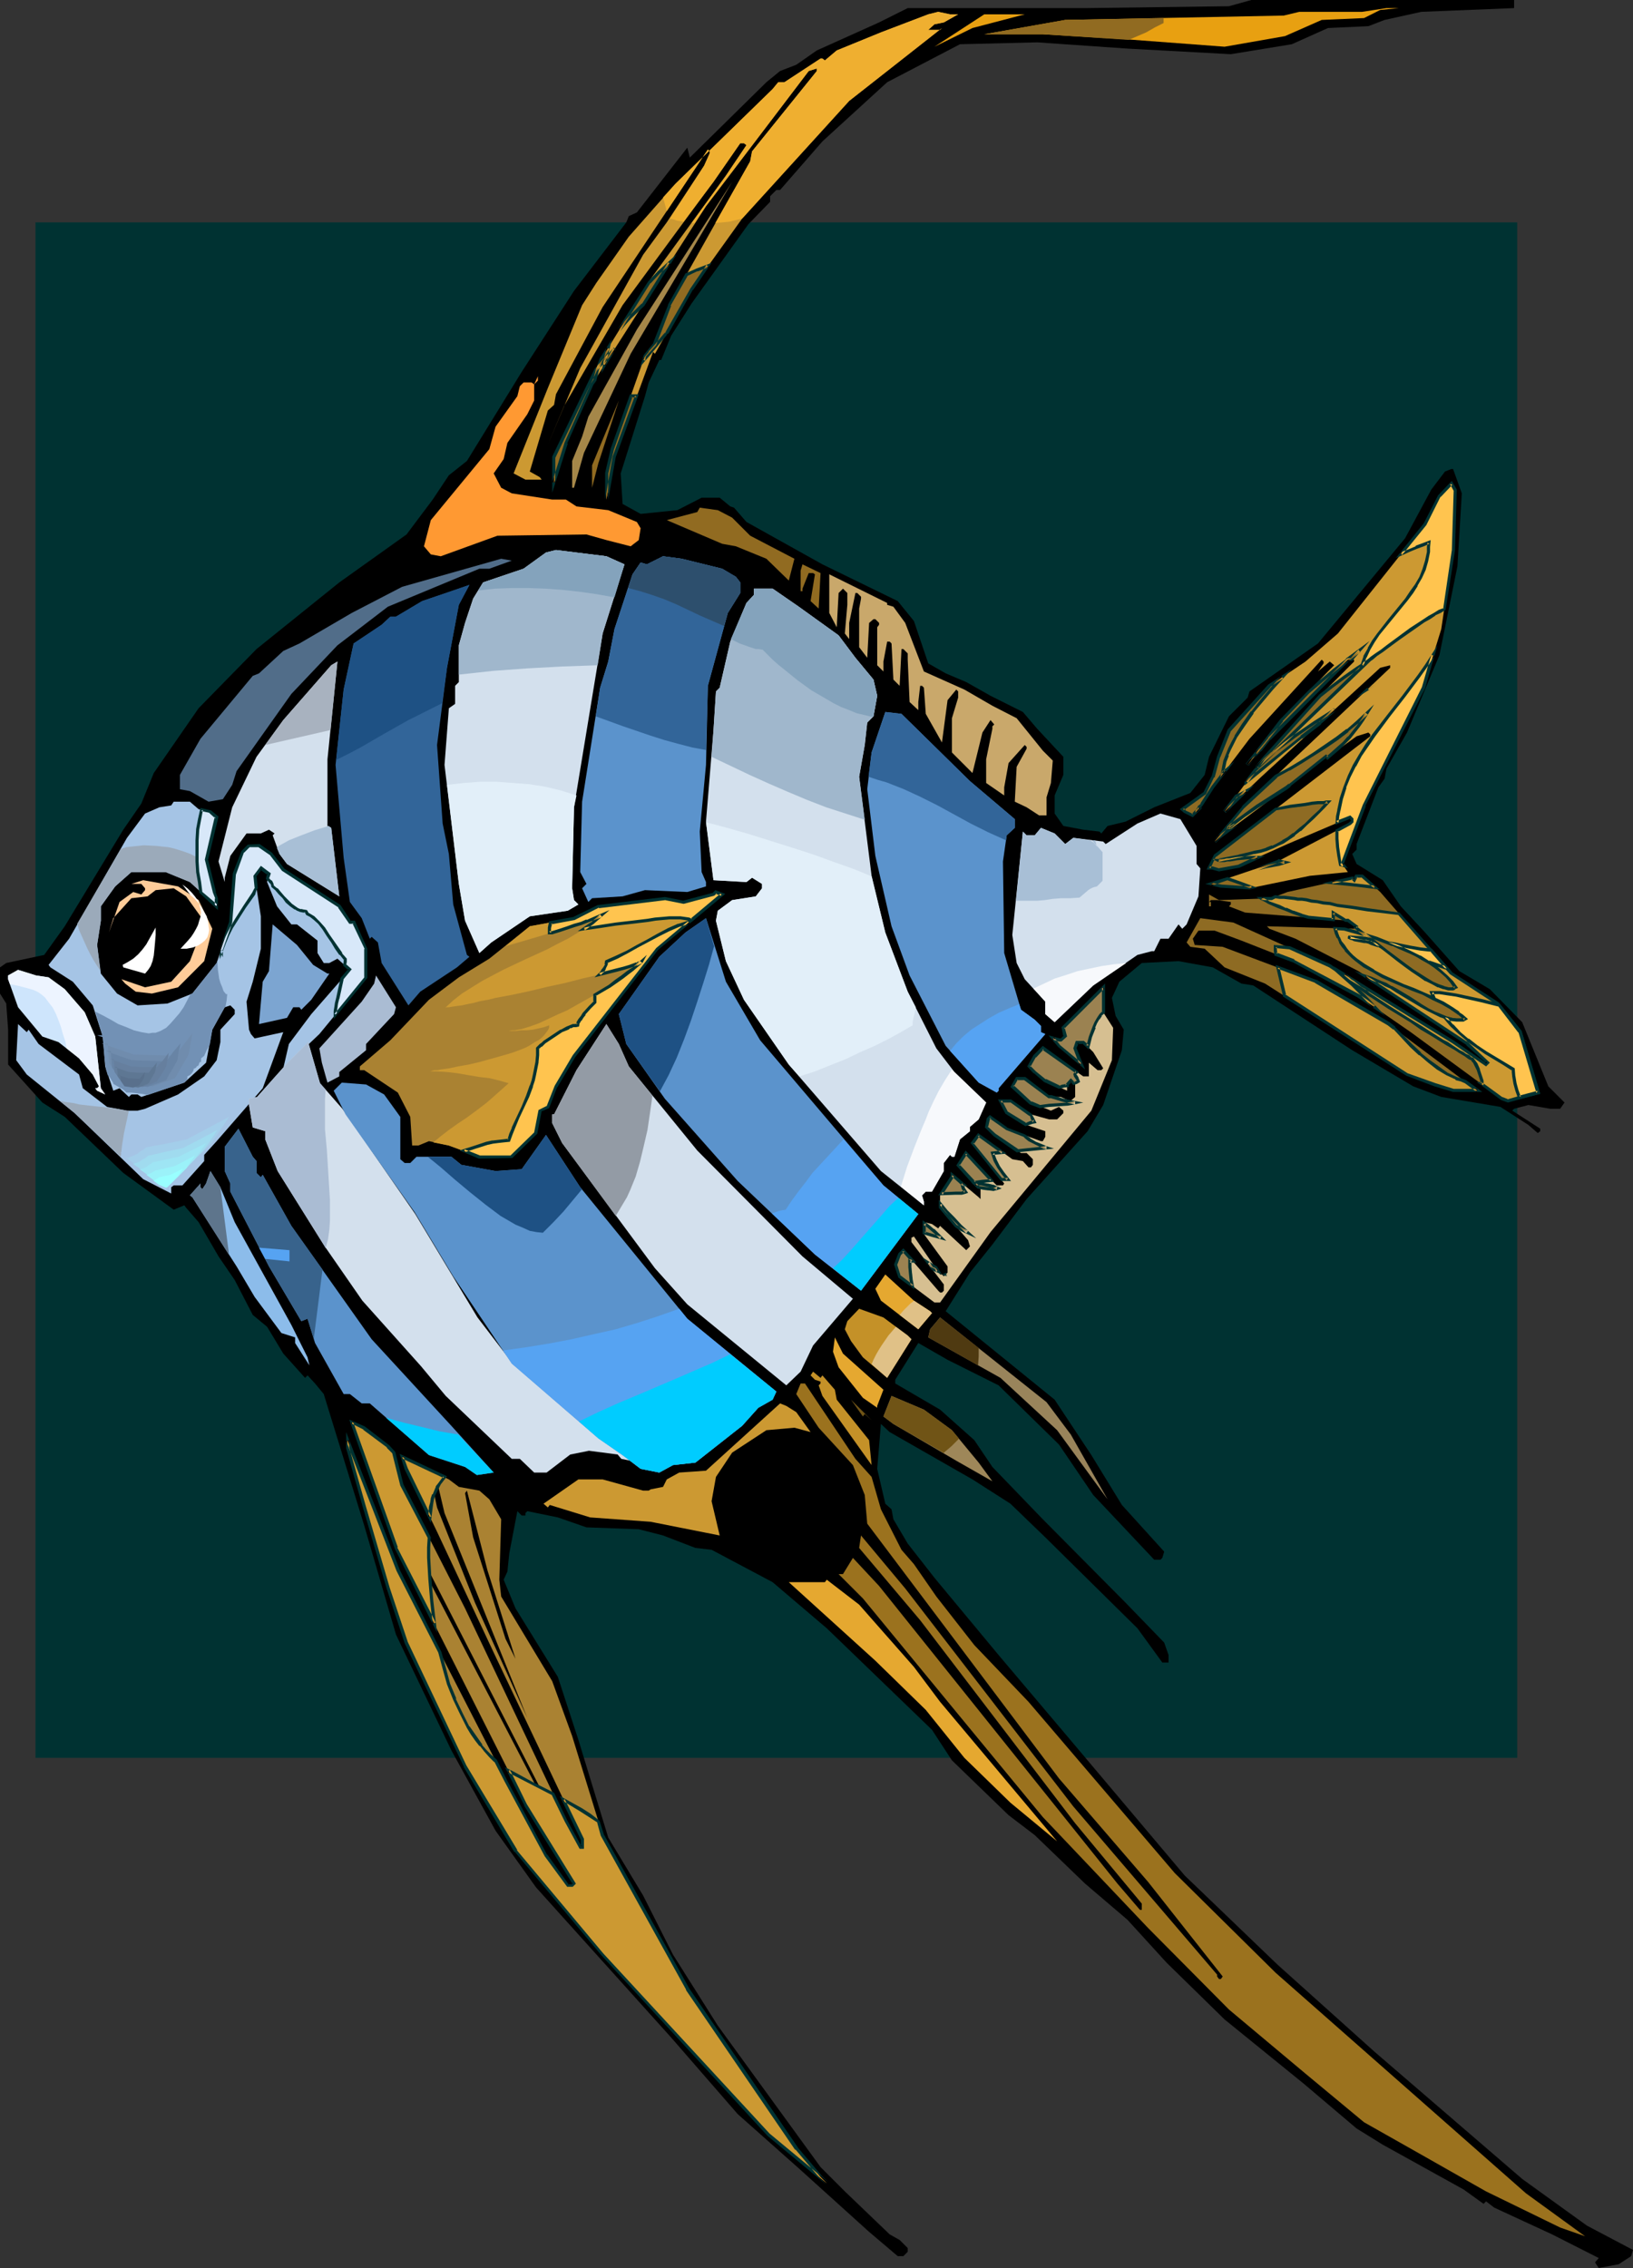 <?xml version="1.0" encoding="UTF-8" standalone="no"?>
<svg
   version="1.0"
   width="112.12mm"
   height="155.668mm"
   id="svg164"
   sodipodi:docname="Fish 125.wmf"
   xmlns:inkscape="http://www.inkscape.org/namespaces/inkscape"
   xmlns:sodipodi="http://sodipodi.sourceforge.net/DTD/sodipodi-0.dtd"
   xmlns="http://www.w3.org/2000/svg"
   xmlns:svg="http://www.w3.org/2000/svg">
  <rect width="100%" height="100%" fill="#333333" stroke="none"/>
  <sodipodi:namedview
     id="namedview164"
     pagecolor="#ffffff"
     bordercolor="#000000"
     borderopacity="0.25"
     inkscape:showpageshadow="2"
     inkscape:pageopacity="0.0"
     inkscape:pagecheckerboard="0"
     inkscape:deskcolor="#d1d1d1"
     inkscape:document-units="mm" />
  <defs
     id="defs1">
    <pattern
       id="WMFhbasepattern"
       patternUnits="userSpaceOnUse"
       width="6"
       height="6"
       x="0"
       y="0" />
  </defs>
  <path
     style="fill:#003232;fill-opacity:1;fill-rule:evenodd;stroke:none"
     d="M 9.209,57.688 H 393.71 V 456.01 H 9.209 Z"
     id="path1" />
  <path
     style="fill:#000000;fill-opacity:1;fill-rule:evenodd;stroke:none"
     d="m 392.902,2.101 -24.072,0.97 -9.532,2.101 -4.2,1.616 -10.501,0.485 -9.37,4.201 -15.832,2.585 -26.818,-1.454 -23.425,-1.616 -20.033,0.485 -18.902,9.857 -16.802,15.351 -10.986,12.604 h -0.969 l -1.616,1.616 v 1.454 l -5.654,5.817 -14.702,20.522 -5.331,8.403 -2.585,6.302 h -0.485 l -2.746,5.817 -0.969,3.555 -6.301,20.037 0.485,7.918 4.685,2.585 9.532,-0.97 6.301,-3.232 h 4.685 l 2.746,2.262 0.969,0.323 3.231,3.717 19.71,10.988 19.548,9.534 4.2,5.171 3.716,10.988 4.524,2.585 5.331,2.262 6.301,3.555 8.401,4.201 3.716,4.363 6.785,7.272 v 4.686 l -2.262,5.333 v 4.686 l 2.262,3.232 5.17,0.97 4.2,0.485 0.485,0.485 1.616,-1.939 4.685,-1.131 7.432,-3.717 9.37,-3.717 3.716,-4.686 1.131,-4.686 5.17,-10.503 4.847,-4.848 0.485,-1.616 17.771,-12.443 22.618,-27.309 6.785,-12.604 3.554,-4.686 1.616,-0.646 h 0.485 l 2.262,6.302 -1.131,18.906 -4.685,23.108 -8.401,20.037 -5.331,9.372 -0.485,2.585 -1.616,2.262 -5.654,14.705 v 1.454 l -1.131,1.131 1.131,2.585 6.785,4.201 4.685,6.787 6.301,6.787 8.886,10.019 7.916,4.686 8.401,8.564 6.785,16.644 4.2,4.201 -1.131,1.616 h -2.585 l -5.654,-0.97 -3.716,0.97 -0.485,0.485 7.27,4.686 v 0.646 l -0.646,0.485 -2.423,-2.101 -7.27,-4.686 -15.348,-2.585 -7.27,-2.747 -15.832,-9.372 -25.687,-16.805 -3.07,-0.485 -7.432,-4.201 -8.886,-1.616 -9.532,0.485 -5.816,4.848 -1.939,4.201 0.969,4.686 2.1,3.555 -0.485,5.332 -4.847,14.22 -4.039,6.787 -15.832,17.613 -8.886,11.796 -5.816,7.272 -6.301,10.019 28.272,22.946 9.532,14.382 7.916,12.927 10.986,12.119 -0.485,1.616 -0.485,0.485 h -1.616 l -15.832,-16.805 -8.886,-13.089 -15.671,-15.351 -13.248,-6.625 -7.593,-4.363 -5.978,9.534 v 0.97 l 11.632,6.787 8.886,7.918 4.685,6.948 13.086,13.574 21.487,21.653 10.016,10.342 1.131,3.232 v 1.939 h -1.616 l -6.462,-8.888 -23.91,-23.592 -9.047,-8.726 -9.855,-6.302 -21.487,-12.281 -2.262,-2.101 -0.969,11.635 2.1,9.049 1.616,1.454 0.485,2.585 3.716,6.302 6.947,8.888 16.64,20.037 17.771,21.007 30.534,36.196 24.072,23.108 25.203,22.623 38.289,32.965 16.802,12.119 11.955,6.302 -0.485,1.616 -3.231,2.101 -5.17,0.97 -0.969,-1.454 0.969,-1.131 -12.117,-6.14 -15.025,-6.948 -2.1,-1.616 -0.646,0.646 -5.17,-3.717 -21.002,-11.635 -6.785,-4.201 -13.732,-11.635 -20.518,-16.644 -15.025,-14.705 -10.178,-11.15 -10.986,-9.372 -13.086,-12.604 -6.785,-5.171 -14.702,-14.22 -5.17,-7.918 -27.303,-26.339 -14.055,-11.958 -15.832,-8.403 -4.2,-0.485 -8.401,-3.232 -6.301,-1.616 -13.571,-0.485 -7.432,-2.585 -7.916,-1.616 -0.485,0.485 v 0.646 h -0.969 l -1.131,-1.131 -2.1,10.988 -0.485,4.686 -0.969,2.101 3.07,7.433 10.986,17.775 5.331,16.321 7.755,25.37 9.047,15.028 7.755,15.351 11.632,18.421 26.657,36.681 6.301,6.302 11.632,11.15 2.585,1.454 2.1,2.101 v 0.97 l -1.131,1.131 h -1.454 l -7.432,-6.302 -18.256,-16.482 -15.832,-14.058 -17.286,-19.876 -35.057,-38.943 -10.501,-14.705 -11.47,-20.845 -14.378,-30.056 -8.239,-28.278 -10.501,-34.096 -2.262,-2.747 -1.939,-2.101 -0.646,0.646 -5.654,-6.302 -4.2,-6.948 -3.716,-3.07 -4.685,-9.049 -4.2,-6.14 -5.17,-8.888 -3.231,-3.717 -0.485,-0.646 -2.746,1.131 -13.086,-9.534 -15.186,-14.543 -5.816,-3.717 -8.886,-9.857 v -9.049 L 1.616,260.323 0,257.738 v -6.787 l 1.616,-1.131 9.855,-2.101 5.331,-7.433 15.186,-25.047 4.685,-6.787 3.231,-7.918 11.632,-16.805 15.025,-15.351 21.487,-17.29 17.448,-12.443 6.785,-9.049 4.2,-6.302 4.685,-3.717 14.217,-23.108 13.571,-21.007 13.571,-17.775 0.646,-1.616 2.1,-0.97 13.086,-16.805 0.646,2.585 19.871,-19.553 3.554,-2.909 4.2,-1.616 5.331,-3.717 16.156,-7.272 7.432,-3.717 H 282.237 L 318.91,1.616 324.726,0 h 68.176 z"
     id="path2" />
  <path
     style="fill:#e8a011;fill-opacity:1;fill-rule:evenodd;stroke:none"
     d="m 358.168,2.585 -4.2,2.101 -10.986,0.485 -9.532,4.201 -15.671,2.747 -23.587,-1.778 -23.587,-1.454 h -15.186 l 21.002,-3.717 56.706,-1.131 4.039,-0.97 h 16.317 l 6.301,-0.97 h 3.231 z"
     id="path3" />
  <path
     style="fill:#cc9932;fill-opacity:1;fill-rule:evenodd;stroke:none"
     d="m 248.633,3.717 -3.716,2.101 -2.423,0.485 -1.616,1.454 h 3.07 l 0.485,-0.485 -24.072,18.906 -27.788,30.541 -13.086,18.26 -9.532,16.805 -0.485,-0.485 -10.016,27.309 -2.1,10.988 v -6.787 l 1.454,-6.302 8.562,-24.239 2.585,-3.07 3.716,-10.019 21.002,-37.328 0.485,-2.585 16.802,-20.845 v -0.646 l -2.1,0.646 -26.657,35.065 -29.565,46.215 -6.785,15.19 -3.07,10.503 v -6.787 l 11.47,-24.239 3.231,-5.171 10.34,-16.805 19.548,-26.824 5.331,-7.918 -0.646,-0.485 h -0.969 l -6.947,10.019 -2.423,3.232 -21.164,28.763 -15.186,26.178 -4.2,10.019 8.401,-19.876 16.317,-29.41 6.139,-8.403 9.693,-14.705 1.454,-3.232 v -0.485 l -0.485,-0.485 -27.303,40.883 -12.117,22.623 -0.485,2.747 -1.616,1.454 -4.685,15.836 2.585,1.454 0.485,0.646 h -4.2 l -3.07,-1.616 8.886,-22.138 8.886,-21.492 3.716,-5.817 8.401,-11.958 12.117,-13.735 25.203,-24.562 1.454,-1.778 h 1.616 l 9.37,-6.14 h 0.485 l 0.646,0.485 3.07,-2.585 11.47,-4.686 12.278,-4.686 2.585,-0.646 3.07,0.646 z"
     id="path4" />
  <path
     style="fill:#e8a011;fill-opacity:1;fill-rule:evenodd;stroke:none"
     d="m 252.349,7.272 -9.855,4.848 12.924,-8.403 h 10.501 z"
     id="path5" />
  <path
     style="fill:#000000;fill-opacity:1;fill-rule:evenodd;stroke:none"
     d="m 198.874,29.894 -0.485,0.485 0.969,-2.101 v 2.101 z"
     id="path6" />
  <path
     style="fill:#000000;fill-opacity:1;fill-rule:evenodd;stroke:none"
     d="m 195.643,34.096 1.131,-2.101 -0.646,2.101 z"
     id="path7" />
  <path
     style="fill:#000000;fill-opacity:1;fill-rule:evenodd;stroke:none"
     d="m 194.189,35.712 h 0.485 v 1.454 h -0.485 z"
     id="path8" />
  <path
     style="fill:#a58749;fill-opacity:1;fill-rule:evenodd;stroke:none"
     d="m 151.539,117.477 -2.585,9.049 h -0.485 v -6.948 l 2.585,-6.302 1.616,-5.171 12.601,-22.623 24.718,-38.297 -26.333,44.599 z"
     id="path9" />
  <path
     style="fill:#ff9932;fill-opacity:1;fill-rule:evenodd;stroke:none"
     d="m 138.614,99.702 v 4.201 l -1.777,3.555 -5.17,7.433 -0.969,4.201 -2.585,3.717 1.939,3.717 2.746,1.454 10.501,1.616 h 3.554 l 2.746,1.778 8.239,0.97 7.432,3.07 0.969,1.616 -0.485,3.07 -2.1,1.616 -6.301,-1.616 -5.17,-1.454 -23.102,0.323 -14.702,5.333 -2.585,-0.485 -1.777,-2.101 1.777,-6.787 15.186,-18.421 1.616,-5.817 5.654,-7.918 0.646,-2.585 0.969,-0.97 h 2.1 l 0.646,0.485 0.969,-2.101 v 1.131 z"
     id="path10" />
  <path
     style="fill:#916b21;fill-opacity:1;fill-rule:evenodd;stroke:none"
     d="m 153.639,126.526 v -5.817 l 6.947,-16.805 -5.331,16.321 z"
     id="path11" />
  <path
     style="fill:#cc9932;fill-opacity:1;fill-rule:evenodd;stroke:none"
     d="m 377.07,142.685 -3.07,20.522 -4.685,15.19 -15.348,30.541 -5.654,15.19 1.454,2.101 -9.855,0.97 -15.671,3.232 -7.432,-0.485 -2.585,-0.646 17.286,-5.817 18.902,-9.857 0.485,-0.485 v -0.646 l -0.485,-0.485 -16.317,6.948 -12.601,5.656 -5.17,1.131 -1.616,-0.485 h -0.969 l 1.454,-3.232 40.389,-31.026 v -0.485 l -0.485,-0.485 -3.07,0.97 -5.816,4.201 -1.616,1.778 -0.485,-0.646 -9.37,7.272 -18.417,13.735 -1.131,0.97 7.27,-8.888 38.289,-36.196 v -0.646 l -2.585,0.646 -30.857,28.278 -9.532,9.049 10.016,-13.574 16.317,-18.098 7.27,-7.272 v -0.485 h -1.616 l -20.356,20.522 -5.654,6.787 8.724,-11.635 12.117,-12.604 1.616,-1.616 -1.131,-0.97 -3.07,2.585 1.454,-2.101 v -0.485 l -0.485,-0.485 -18.74,20.522 -9.532,12.604 -3.716,5.656 -1.454,1.616 -2.1,-0.97 -0.646,-0.646 5.816,-4.201 2.1,-4.201 1.616,-5.171 2.585,-6.787 10.501,-11.635 9.37,-6.302 8.401,-7.272 22.618,-28.44 3.716,-7.272 3.07,-3.232 1.131,1.616 z"
     id="path12" />
  <path
     style="fill:#916b21;fill-opacity:1;fill-rule:evenodd;stroke:none"
     d="m 189.989,134.282 4.685,4.686 11.47,5.979 -1.454,5.656 -5.816,-5.656 -7.916,-3.232 -3.554,-0.646 -14.378,-6.14 7.916,-2.101 0.646,-1.131 4.685,0.646 z"
     id="path13" />
  <path
     style="fill:#ffffff;fill-opacity:1;fill-rule:evenodd;stroke:none"
     d="m 170.441,138.645 1.616,0.323 z"
     id="path14" />
  <path
     style="fill:#d3e0ed;fill-opacity:1;fill-rule:evenodd;stroke:none"
     d="m 162.04,146.402 -5.654,17.937 -7.432,45.084 -0.485,21.007 0.485,3.07 1.131,1.131 -2.746,1.616 -9.855,1.454 -10.016,6.787 -3.07,2.747 -3.716,-8.403 -1.616,-9.534 -3.716,-30.864 1.131,-14.705 1.616,-1.131 v -4.686 l 0.969,-0.97 v -9.534 l 1.616,-5.817 2.1,-6.302 2.585,-4.201 10.501,-3.555 5.816,-4.201 2.585,-0.646 13.086,1.616 z"
     id="path15" />
  <path
     style="fill:#5b93cc;fill-opacity:1;fill-rule:evenodd;stroke:none"
     d="m 187.404,147.533 3.554,2.101 1.131,1.454 v 2.747 l -3.231,5.171 -5.17,18.906 -0.485,20.522 -1.616,17.29 0.485,10.503 1.131,2.585 v 1.131 l -4.847,1.454 -10.986,-0.485 -5.816,1.616 -7.916,0.485 -0.969,0.97 -1.616,-3.555 1.131,-1.131 -1.616,-3.07 0.485,-18.26 4.685,-29.571 2.1,-6.787 1.616,-8.403 4.685,-14.22 2.1,-3.07 1.616,0.485 4.2,-2.101 4.847,0.646 z"
     id="path16" />
  <path
     style="fill:#516d89;fill-opacity:1;fill-rule:evenodd;stroke:none"
     d="m 126.982,147.533 h -2.585 l -23.749,9.857 -13.086,10.019 -11.955,12.604 -14.217,20.037 -1.131,3.555 -2.423,3.717 -3.716,0.646 -4.847,-2.747 -2.585,-0.485 v -3.717 l 5.331,-9.372 13.571,-16.321 1.616,-0.646 6.301,-5.817 4.2,-1.939 13.571,-7.918 13.086,-6.787 25.687,-7.272 2.746,0.485 z"
     id="path17" />
  <path
     style="fill:#916b21;fill-opacity:1;fill-rule:evenodd;stroke:none"
     d="m 212.445,157.875 -2.1,-1.939 1.131,-6.948 -0.485,-0.323 h -1.131 l -1.616,4.04 v 0.646 h -0.485 v -5.333 l 0.485,-1.616 4.685,2.262 z"
     id="path18" />
  <path
     style="fill:#c9a86b;fill-opacity:1;fill-rule:evenodd;stroke:none"
     d="m 230.216,156.905 1.616,0.485 3.07,4.201 4.847,12.604 10.501,4.686 7.27,4.201 6.301,3.232 6.785,8.403 2.585,2.585 -0.485,5.817 -1.131,3.717 v 4.686 h -1.939 l -3.231,-2.101 -3.07,-1.454 0.485,-9.049 2.585,-4.686 v -0.485 l -0.485,-0.485 -4.2,4.686 -1.131,6.302 v 2.101 l -4.685,-3.232 v -6.14 l 1.616,-7.918 v -0.646 l 0.485,-0.485 -0.969,-1.131 -2.1,3.232 -2.585,10.503 -5.331,-5.333 v -8.888 l 1.616,-5.333 v -1.616 l -0.485,-0.485 -2.262,2.747 -1.454,10.988 -4.2,-7.433 -0.485,-6.787 -0.485,-0.485 h -0.485 l -0.485,4.201 v 2.101 l -2.262,-2.101 -0.485,-10.988 v -1.616 l -1.131,-1.131 h -0.485 l -0.485,9.534 -1.616,-1.616 -0.485,-9.372 -0.485,-0.485 h -0.646 l -0.969,5.171 v 2.585 l -1.616,-1.616 v -9.857 l 0.485,-0.646 v -0.485 l -0.969,-0.97 h -0.485 l -1.131,0.97 -0.485,9.049 -2.1,-2.747 v -10.019 l 0.485,-2.585 v -0.485 l -0.969,-0.97 h -0.485 l -1.616,7.756 v 4.201 l -1.131,-1.454 0.646,-7.433 v -3.07 l -1.131,-1.131 -1.131,1.131 -0.485,8.888 -1.939,-3.717 v -10.019 l 15.025,7.433 z"
     id="path19" />
  <path
     style="fill:#326599;fill-opacity:1;fill-rule:evenodd;stroke:none"
     d="m 115.997,173.226 -2.585,20.037 1.454,20.36 1.616,7.918 1.131,13.089 3.554,13.089 0.646,0.485 -3.231,2.747 -9.532,6.302 -3.07,3.555 -6.947,-10.988 -0.969,-5.333 -1.616,-1.454 -0.485,0.485 -2.1,-5.332 -3.07,-4.201 -1.616,-11.473 -2.1,-24.077 2.1,-19.553 2.585,-11.958 7.27,-4.848 2.262,-2.101 h 1.454 l 6.785,-4.04 7.593,-2.585 4.685,-1.616 -2.746,5.171 z"
     id="path20" />
  <path
     style="fill:#d3e0ed;fill-opacity:1;fill-rule:evenodd;stroke:none"
     d="m 207.275,157.39 10.34,7.433 4.362,5.817 4.685,5.656 0.969,4.201 -0.969,5.333 -1.616,1.616 -0.646,5.817 -1.454,8.241 3.231,25.693 3.554,14.705 5.816,15.351 7.432,14.705 4.685,6.14 8.239,7.918 -1.939,4.363 -2.262,1.939 v 1.131 l -2.585,2.101 -1.454,4.525 h -0.646 l -0.485,-0.485 -1.616,2.101 v 2.101 l -3.07,5.333 h -1.616 l -0.969,0.97 0.485,1.616 v 0.97 l -11.147,-8.888 -23.91,-27.632 -11.632,-16.805 -4.685,-10.019 -2.585,-10.503 0.485,-2.585 3.716,-2.747 6.139,-0.97 1.616,-2.101 v -1.131 l -2.585,-1.616 -1.454,1.131 -8.562,-0.485 -1.939,-15.19 1.939,-23.592 0.646,-10.18 0.969,-0.97 2.746,-11.958 4.2,-10.019 1.939,-2.101 v -1.616 h 4.847 z"
     id="path21" />
  <path
     style="fill:#d3e0ed;fill-opacity:1;fill-rule:evenodd;stroke:none"
     d="m 84.978,214.27 0.969,0.485 2.1,17.775 -13.571,-8.403 -1.939,-2.585 -1.777,-4.848 0.485,-0.485 -1.454,-0.97 -2.1,0.97 h -3.716 l -4.2,5.817 -1.454,5.656 v 1.131 l -1.616,-5.332 3.554,-14.058 6.301,-13.089 6.947,-9.534 12.44,-14.22 1.616,-0.97 -2.585,25.37 z"
     id="path22" />
  <path
     style="fill:#5b93cc;fill-opacity:1;fill-rule:evenodd;stroke:none"
     d="m 251.703,202.635 11.632,9.857 v 2.262 l -2.1,1.939 -0.969,6.787 0.323,23.754 4.362,14.705 3.554,2.585 1.616,1.616 v 1.616 l 1.131,0.485 -12.117,14.058 v 0.646 l -0.485,0.485 -4.685,-2.585 -8.562,-9.534 -9.37,-18.26 -4.685,-12.766 -4.2,-18.26 -2.1,-17.29 1.131,-9.534 3.554,-10.503 4.2,0.485 z"
     id="path23" />
  <path
     style="fill:#a5c4e5;fill-opacity:1;fill-rule:evenodd;stroke:none"
     d="m 51.536,209.907 3.07,0.646 1.616,1.454 -2.746,10.988 2.1,8.403 0.646,1.616 v 2.101 l -6.947,-6.302 -6.301,-2.585 h -8.886 l -4.2,3.717 -3.716,5.171 v 3.717 l -0.969,6.302 0.969,7.433 4.2,5.171 5.331,3.07 7.755,-0.485 6.462,-2.585 6.301,-7.918 3.554,-10.503 1.131,-12.604 2.1,-5.656 1.616,-1.616 h 2.585 l 3.07,2.101 3.231,4.201 14.54,9.372 2.746,4.201 h 0.969 l 3.231,6.787 v 7.433 l -12.117,14.705 -9.37,8.888 1.454,-6.302 5.816,-7.756 10.016,-11.473 -3.231,-2.909 -2.1,1.131 h -1.454 l -1.616,-2.585 v -3.232 l -5.331,-4.201 h -1.454 l -3.716,-4.686 -2.585,-6.302 0.485,-2.101 -2.1,-1.454 -1.616,1.939 1.616,10.503 v 8.403 l -2.1,8.564 -1.616,5.171 0.646,7.272 0.485,1.131 0.969,1.131 7.432,-1.616 -5.331,14.543 -11.955,13.735 -3.231,3.555 v 1.616 l -5.654,6.302 h -2.262 l -0.646,0.485 v 1.616 l -7.27,-3.717 -17.771,-17.129 -12.44,-10.019 -2.746,-3.717 0.485,-9.372 2.262,2.101 0.485,-0.646 2.585,3.717 10.501,7.918 0.969,3.555 6.301,4.848 5.17,0.97 h 2.746 l 1.939,-0.485 8.562,-3.717 6.785,-4.686 3.231,-4.201 0.969,-4.686 v -3.232 l 3.716,-4.04 v -1.131 l -1.131,-1.131 -1.454,0.485 -3.231,5.817 -1.616,8.564 -5.654,5.171 -11.147,3.717 -0.969,-0.646 h -1.616 l -0.646,0.646 -2.423,-2.262 -1.616,0.646 -2.1,-6.302 -0.646,-7.756 -2.585,-8.08 -5.17,-6.14 -5.816,-3.717 -0.485,-0.646 5.331,-6.787 15.025,-26.178 4.685,-6.302 3.716,-1.616 3.07,-0.485 0.646,-0.97 h 4.2 z"
     id="path24" />
  <path
     style="fill:#d3e0ed;fill-opacity:1;fill-rule:evenodd;stroke:none"
     d="m 310.509,219.441 v 4.686 l 0.969,1.131 -0.485,7.272 -3.07,7.272 -1.131,1.131 -0.969,-1.131 -2.585,3.717 h -2.1 l -1.616,3.232 h -0.646 l -3.716,0.97 -11.47,7.918 -10.016,9.534 -2.423,-2.101 v -3.232 l -5.331,-5.817 -2.1,-4.201 -1.131,-7.272 2.746,-26.824 0.969,0.97 h 2.1 l 1.616,-1.939 3.554,1.454 2.746,2.747 2.1,-1.616 7.755,0.97 0.646,0.646 8.239,-5.332 5.978,-2.585 5.17,1.454 z"
     id="path25" />
  <path
     style="fill:#8e6b23;fill-opacity:1;fill-rule:evenodd;stroke:none"
     d="m 358.168,231.398 18.417,21.168 12.117,7.756 5.654,7.433 4.685,15.674 -7.755,2.101 -1.616,-0.485 -23.587,-17.29 -13.571,-9.372 -16.802,-9.049 -13.571,-5.332 -6.947,-2.585 h -4.2 l -1.454,2.101 0.485,1.616 7.27,0.485 24.072,9.049 18.902,10.988 23.102,17.29 h -6.301 l -4.685,-1.616 -7.27,-2.585 -36.835,-23.592 -10.501,-4.201 -5.17,-4.848 -3.716,-0.485 -0.969,-1.131 3.554,-6.302 8.562,1.131 25.687,11.635 31.342,19.391 8.562,5.817 0.485,-0.485 -5.331,-4.848 -28.272,-18.906 -16.317,-8.403 -6.785,-2.585 -0.646,-0.646 22.618,0.646 0.646,-0.646 -2.262,-1.454 -26.657,-2.101 -4.2,-1.616 0.485,-0.485 v -0.646 l -3.554,-0.485 h -1.616 l -0.485,0.485 h 0.485 v 1.131 h -0.485 v -3.07 l 2.585,1.454 13.571,-0.485 4.2,-1.616 16.802,-3.717 0.485,0.646 0.646,-1.131 h 1.454 z"
     id="path26" />
  <path
     style="fill:#ffcc99;fill-opacity:1;fill-rule:evenodd;stroke:none"
     d="m 51.536,233.499 3.554,7.433 -2.1,8.403 -6.785,6.787 -6.785,1.616 -4.2,-0.485 -2.746,-2.101 -0.969,-1.131 6.139,2.101 6.785,-1.454 4.847,-5.333 3.231,-8.403 -0.485,-3.232 -3.716,-5.171 -3.231,-2.101 -4.685,0.485 -2.1,1.616 -4.2,0.485 -4.685,5.171 -1.131,3.717 2.746,-7.918 3.554,-2.585 2.1,0.646 0.969,-1.131 v -0.485 l -0.969,-1.131 h -2.585 l 3.07,-0.97 9.047,1.616 z"
     id="path27" />
  <path
     style="fill:#aa8232;fill-opacity:1;fill-rule:evenodd;stroke:none"
     d="m 170.441,246.103 -21.487,27.955 -4.685,7.756 -2.1,5.333 -2.1,0.97 -0.969,5.817 -6.301,6.14 h -8.401 l -7.916,-2.909 -5.17,-1.131 -2.746,1.131 h -1.616 l -0.485,-7.433 -3.231,-6.302 -8.724,-5.817 h -1.131 v -0.97 l 7.916,-6.787 10.016,-10.503 7.755,-5.817 7.916,-4.848 10.501,-8.403 11.47,-2.101 6.301,-3.07 17.286,-2.101 4.847,0.97 7.755,-1.939 0.646,-0.646 1.616,0.646 z"
     id="path28" />
  <path
     style="fill:#000000;fill-opacity:1;fill-rule:evenodd;stroke:none"
     d="m 49.274,239.316 -1.454,6.302 -2.746,4.686 -6.301,2.747 -6.785,-2.101 -1.616,-5.333 2.1,-6.787 4.685,-3.717 1.616,-0.485 1.616,1.616 4.039,-1.131 0.646,-0.485 -4.2,-0.646 1.616,-0.97 3.716,0.97 z"
     id="path29" />
  <path
     style="fill:#5b93cc;fill-opacity:1;fill-rule:evenodd;stroke:none"
     d="m 197.259,269.857 31.988,37.651 9.047,7.433 -14.863,19.876 -11.955,-9.372 -20.033,-19.068 -18.902,-21.33 -10.016,-14.22 -1.939,-7.756 10.501,-14.866 6.785,-6.302 5.331,-3.717 5.17,16.482 z"
     id="path30" />
  <path
     style="fill:#7ca5d1;fill-opacity:1;fill-rule:evenodd;stroke:none"
     d="m 81.262,250.305 3.716,2.262 h 0.485 l -4.685,6.787 -2.585,2.585 -0.485,-0.646 H 76.092 l -1.616,2.747 -7.27,1.616 0.969,-10.988 1.616,-2.747 0.969,-12.119 6.301,5.333 z"
     id="path31" />
  <path
     style="fill:#cee5fc;fill-opacity:1;fill-rule:evenodd;stroke:none"
     d="m 12.601,253.536 4.2,3.07 5.17,5.979 2.746,6.302 1.454,13.412 1.131,1.616 -2.1,-0.97 -0.485,-0.646 h 0.485 l 0.485,-0.485 -1.616,-3.07 -3.554,-4.201 -5.331,-4.201 -4.2,-1.454 -6.301,-7.595 -2.585,-7.272 v -0.97 l 2.585,-1.454 4.685,1.454 z"
     id="path32" />
  <path
     style="fill:#aabcd3;fill-opacity:1;fill-rule:evenodd;stroke:none"
     d="m 102.264,263.07 -7.27,7.756 v 1.616 l -6.947,5.656 v 1.131 l -3.07,1.616 -1.454,-5.171 -0.646,-3.717 10.986,-12.119 3.231,-4.686 0.485,-2.101 5.17,8.241 z"
     id="path33" />
  <path
     style="fill:#d6bf91;fill-opacity:1;fill-rule:evenodd;stroke:none"
     d="m 288.861,266.625 -0.323,8.403 -5.331,13.089 -26.172,31.51 -13.086,18.26 h -1.454 l -9.047,-6.787 -1.131,-3.07 1.131,-2.585 0.969,-1.131 9.047,10.503 0.485,0.485 h 0.485 l 0.485,-0.485 v -1.616 l -8.401,-10.988 v -1.131 l 0.646,-0.323 6.785,9.857 h 0.485 l 0.485,0.485 0.969,-0.97 v -1.616 l -6.139,-8.403 v -3.07 l 2.1,0.485 1.616,1.131 0.485,-0.646 6.785,6.302 0.969,-0.97 -0.485,-1.616 -7.27,-8.403 v -3.232 l 3.07,-4.686 v -0.646 l 6.947,5.817 0.485,0.485 v -2.585 l -5.816,-6.302 2.1,-3.07 6.301,6.787 1.616,1.616 h 1.616 l 0.323,-0.485 -8.239,-10.503 1.616,-2.101 8.724,6.302 2.746,0.485 1.454,1.616 h 0.646 l 0.485,-0.646 v -1.454 l -1.616,-1.616 h -1.454 l -6.947,-4.686 -2.1,-2.101 0.485,-1.939 0.646,-0.646 4.2,3.07 8.886,3.232 h 0.485 l 0.646,-1.131 v -1.454 l -4.847,-1.616 -5.17,-3.07 -1.616,-3.232 h 2.585 l 5.331,3.555 4.685,1.293 h 2.1 l 1.616,-1.616 v -0.646 l -1.131,-0.97 -2.1,0.97 -5.17,-2.101 -4.847,-4.201 1.131,-1.939 h 2.1 l 6.301,4.686 h 3.07 l 2.1,0.97 h 0.485 l 1.131,-0.97 v -3.232 l -1.131,-0.97 -0.969,0.97 v 1.616 l -5.654,-2.585 -2.746,-2.262 -1.616,-1.454 1.616,-2.585 2.1,-2.101 10.501,7.272 h 1.454 v -3.555 l 2.262,1.939 h 0.969 l 0.485,-0.485 -2.585,-4.201 -2.585,-2.585 h -1.616 l -0.485,1.616 1.616,4.201 -5.816,-4.848 -1.616,-1.939 1.616,0.485 h 0.485 l 1.131,-0.97 -0.485,-2.262 6.301,-6.302 4.039,-4.201 v 6.464 z"
     id="path34" />
  <path
     style="fill:#d3e0ed;fill-opacity:1;fill-rule:evenodd;stroke:none"
     d="m 163.171,276.644 17.771,21.815 27.303,27.47 13.086,10.988 -10.34,12.119 -3.231,6.787 -3.716,3.555 -25.687,-21.007 -8.401,-9.372 -24.072,-32.48 -2.585,-5.171 v -2.262 h 0.485 l 5.816,-11.473 7.755,-11.958 3.231,5.171 z"
     id="path35" />
  <path
     style="fill:#d3e0ed;fill-opacity:1;fill-rule:evenodd;stroke:none"
     d="m 88.855,287.632 18.902,27.309 16.156,26.824 8.401,10.988 15.671,13.574 15.348,11.473 2.585,1.616 -4.685,-0.97 -0.969,-1.131 -7.432,-0.97 -4.847,0.97 -6.139,4.686 h -3.231 l -3.716,-3.555 h -2.1 L 115.674,362.126 109.211,354.369 94.025,337.402 84.17,323.182 72.054,303.791 68.823,295.55 v -2.101 l -3.231,-0.97 -0.969,-5.817 v -1.616 l 2.1,-0.485 7.916,-8.888 5.331,-5.333 3.07,10.665 z"
     id="path36" />
  <path
     style="fill:#5b93cc;fill-opacity:1;fill-rule:evenodd;stroke:none"
     d="m 99.68,283.916 4.2,5.817 v 10.988 l 1.131,0.97 h 1.454 l 1.616,-1.616 h 9.047 l 2.585,2.101 8.886,1.616 6.785,-0.485 6.301,-8.888 8.886,13.574 27.787,34.096 23.102,18.906 -0.969,2.101 -3.716,2.101 -4.2,4.686 -12.117,9.534 -5.816,0.646 -3.554,1.939 -4.847,-0.97 -4.685,-3.555 -6.301,-4.363 -22.456,-19.391 -15.186,-22.623 -10.016,-16.644 -17.933,-25.37 -3.07,-6.14 2.1,-2.101 6.301,0.485 z"
     id="path37" />
  <path
     style="fill:#5b93cc;fill-opacity:1;fill-rule:evenodd;stroke:none"
     d="m 66.561,301.206 v 3.07 l 1.131,1.131 0.485,-0.646 7.432,13.25 20.841,29.41 20.679,22.461 10.986,12.119 -4.362,0.646 -3.07,-2.101 -9.37,-3.07 -15.348,-13.412 H 93.864 l -3.07,-2.424 h -1.616 l -7.432,-13.25 -1.939,-6.302 -1.616,0.646 -8.401,-14.22 -10.016,-19.391 v -2.101 L 58.321,303.791 v -6.302 l 3.554,-4.686 3.716,7.272 z"
     id="path38" />
  <path
     style="fill:#8cbcea;fill-opacity:1;fill-rule:evenodd;stroke:none"
     d="m 60.906,317.042 14.702,26.663 4.2,8.403 0.485,2.101 -3.716,-5.817 v -1.454 l -3.554,-1.131 -6.947,-9.372 -4.685,-7.918 -11.47,-17.937 -0.646,-0.485 2.746,-3.07 v 0.97 l 0.485,0.485 0.969,-1.454 1.131,-3.232 2.585,4.201 z"
     id="path39" />
  <path
     style="fill:#e5a830;fill-opacity:1;fill-rule:evenodd;stroke:none"
     d="m 241.363,340.149 0.485,0.485 -3.554,4.201 -9.693,-7.433 -1.454,-3.07 2.585,-3.717 7.432,6.787 z"
     id="path40" />
  <path
     style="fill:#c49128;fill-opacity:1;fill-rule:evenodd;stroke:none"
     d="m 235.547,346.451 0.969,0.97 -6.301,10.019 -6.301,-5.332 -3.07,-4.201 -1.616,-3.07 0.646,-2.101 3.07,-3.232 6.301,2.262 z"
     id="path41" />
  <path
     style="fill:#99845b;fill-opacity:1;fill-rule:evenodd;stroke:none"
     d="m 277.875,372.144 9.532,16.805 -13.086,-17.937 -14.702,-13.574 -18.74,-10.503 0.485,-2.101 2.585,-3.07 27.626,21.976 z"
     id="path42" />
  <path
     style="fill:#e5a830;fill-opacity:1;fill-rule:evenodd;stroke:none"
     d="m 229.247,360.51 -1.616,4.201 v 0.485 l -3.716,-2.585 -6.301,-7.918 -1.454,-4.04 0.485,-3.717 2.1,4.201 z"
     id="path43" />
  <path
     style="fill:#c49128;fill-opacity:1;fill-rule:evenodd;stroke:none"
     d="m 213.414,356.793 3.231,3.717 0.485,2.585 8.401,10.503 0.646,6.464 -12.763,-17.937 -0.969,-2.747 0.485,-0.485 v -0.485 l -1.454,-0.485 -1.131,-1.131 0.646,-0.97 1.939,1.616 z"
     id="path44" />
  <path
     style="fill:#9b721e;fill-opacity:1;fill-rule:evenodd;stroke:none"
     d="m 221.977,378.446 4.2,4.686 2.423,8.403 5.331,10.503 3.231,3.717 5.816,8.403 9.855,12.604 14.055,14.705 37.965,44.438 26.172,25.855 64.945,57.203 15.348,11.15 -6.462,-2.262 -19.225,-9.372 -16.802,-9.534 -14.863,-8.403 -15.186,-12.604 -19.871,-16.644 -21.002,-21.168 -27.303,-28.763 -21.972,-26.663 -24.718,-30.056 -6.301,-6.302 h 1.131 l 2.585,-4.201 6.785,7.272 34.573,43.145 27.303,34.096 5.816,6.787 h 0.485 v -1.616 l -17.286,-20.845 -40.227,-52.679 -15.832,-18.745 0.485,-3.232 11.47,13.735 43.62,56.557 37.319,43.63 v 0.485 l 0.485,0.646 h 0.485 l 0.485,-0.646 -19.387,-24.562 -23.102,-26.824 -49.759,-66.091 -0.646,-7.433 -3.07,-7.756 -8.886,-9.695 -5.816,-8.726 1.131,-2.747 h 1.131 z"
     id="path45" />
  <path
     style="fill:#9e8759;fill-opacity:1;fill-rule:evenodd;stroke:none"
     d="m 247.018,371.013 6.947,8.403 3.554,4.848 -9.37,-5.333 -16.317,-9.534 -2.585,-1.939 2.1,-5.332 8.401,3.555 z"
     id="path46" />
  <path
     style="fill:#705416;fill-opacity:1;fill-rule:evenodd;stroke:none"
     d="m 224.4,366.812 -0.485,0.646 -3.07,-4.363 5.331,5.333 z"
     id="path47" />
  <path
     style="fill:#cc9932;fill-opacity:1;fill-rule:evenodd;stroke:none"
     d="m 206.629,366.327 3.716,5.171 -4.2,-1.131 -7.27,0.646 -8.886,5.817 -4.2,6.302 -1.131,6.302 2.1,8.888 -17.933,-3.555 -15.671,-1.131 -10.501,-3.232 -0.485,0.646 -1.131,-0.97 9.047,-6.302 h 6.301 l 10.501,2.909 h 1.454 l 0.485,-0.323 3.231,-0.646 0.969,-1.939 3.231,-1.778 6.947,-0.485 19.225,-17.452 1.616,0.646 z"
     id="path48" />
  <path
     style="fill:#aa8232;fill-opacity:1;fill-rule:evenodd;stroke:none"
     d="m 100.649,375.215 1.616,1.616 2.1,8.403 16.317,31.995 26.172,55.103 3.716,6.787 h 0.485 v -2.101 l -22.941,-48.316 -14.702,-31.349 -7.916,-16.321 -1.131,-3.07 12.117,5.817 2.585,1.939 5.331,0.97 2.585,2.262 3.07,5.171 -0.485,15.674 0.485,4.363 13.248,21.976 5.17,14.22 7.916,25.693 21.972,39.913 28.272,41.367 6.301,7.433 1.616,1.616 -15.186,-12.604 -42.974,-46.7 -22.618,-26.824 -13.086,-22.138 -15.186,-31.995 -4.847,-14.058 -6.139,-21.653 -4.362,-14.705 v -2.101 l 13.086,33.773 27.949,54.456 10.501,19.553 5.654,7.756 h 1.131 l 0.485,-0.485 -12.601,-20.522 -33.603,-66.576 -11.47,-32.641 3.231,1.454 z"
     id="path49" />
  <path
     style="fill:#000000;fill-opacity:1;fill-rule:evenodd;stroke:none"
     d="m 211.96,375.215 7.916,7.433 2.585,7.756 -0.485,0.646 v 0.97 l -7.916,-10.988 h -0.646 l -0.969,0.97 4.2,8.08 4.685,5.656 -0.969,3.07 -8.886,-11.473 -1.616,-0.646 -0.969,1.131 10.34,13.735 -0.969,2.585 -3.07,2.585 -10.501,-10.019 -3.231,-3.555 h -0.485 l -1.131,0.97 4.2,5.817 6.301,5.817 1.616,1.616 h -6.785 l -7.916,-2.101 -5.17,-4.201 -3.231,-5.332 -1.454,-9.049 2.1,-5.171 6.624,-4.686 0.646,0.646 0.969,-2.747 3.716,-1.616 7.432,0.97 z"
     id="path50" />
  <path
     style="fill:#000000;fill-opacity:1;fill-rule:evenodd;stroke:none"
     d="m 98.549,382.648 55.09,107.458 2.1,3.717 v 0.646 l -4.2,-6.302 -9.37,-18.906 -41.52,-79.826 -3.554,-7.918 v -1.454 l 0.485,-1.616 0.969,2.101 z"
     id="path51" />
  <path
     style="fill:#000000;fill-opacity:1;fill-rule:evenodd;stroke:none"
     d="m 115.35,392.505 21.487,53.163 -13.571,-29.894 -9.855,-24.723 -1.131,-5.333 0.485,-1.454 h 0.646 z"
     id="path52" />
  <path
     style="fill:#000000;fill-opacity:1;fill-rule:evenodd;stroke:none"
     d="m 133.768,430.317 -2.585,-5.171 -8.401,-26.339 -2.1,-11.473 0.485,-0.646 5.331,20.684 z"
     id="path53" />
  <path
     style="fill:#e5a830;fill-opacity:1;fill-rule:evenodd;stroke:none"
     d="m 237.163,432.418 6.785,9.049 30.372,36.196 -12.117,-10.019 -11.955,-11.635 -10.016,-12.443 -13.086,-12.766 -22.456,-20.36 h 9.37 l 0.485,-0.646 8.401,6.464 z"
     id="path54" />
  <path
     style="fill:#000000;fill-opacity:1;fill-rule:evenodd;stroke:none"
     d="m 160.101,495.438 -0.646,0.485 -7.916,-16.805 7.916,15.836 z"
     id="path55" />
  <path
     style="fill:#000000;fill-opacity:1;fill-rule:evenodd;stroke:none"
     d="m 296.938,495.438 13.086,15.836 z"
     id="path56" />
  <path
     style="fill:#000000;fill-opacity:1;fill-rule:evenodd;stroke:none"
     d="m 317.294,513.375 3.716,4.201 z"
     id="path57" />
  <path
     style="fill:#ffffff;fill-opacity:1;fill-rule:evenodd;stroke:none"
     d="m 40.389,240.609 -0.808,1.454 -0.808,1.454 -0.808,1.454 -0.969,1.293 -1.131,1.293 -1.292,1.131 -1.292,0.808 -1.454,0.808 v 0 l 0.162,0.646 5.654,1.616 0.808,-0.97 0.646,-0.97 0.485,-1.293 0.323,-1.454 0.162,-1.616 0.162,-1.778 0.162,-1.939 z"
     id="path58" />
  <path
     style="fill:#7291b5;fill-opacity:1;fill-rule:evenodd;stroke:none"
     d="m 56.383,249.173 0.162,2.424 0.162,1.131 0.162,1.131 0.323,1.131 0.485,1.131 0.323,0.97 0.646,0.808 h 0.323 l -0.162,1.616 -0.323,1.778 H 58.321 l -3.231,5.817 -0.646,3.878 -0.808,1.454 -0.646,1.454 -0.808,0.646 v 0.485 0.485 h -0.323 l -0.162,0.323 -0.162,0.485 -0.162,0.162 -0.323,0.162 -0.162,0.323 -0.323,0.162 -0.323,0.162 v 0.323 l -0.162,0.323 -0.323,0.485 -0.485,0.485 -0.646,0.323 v 0.485 l -0.162,0.485 -0.646,0.646 -9.532,3.232 -1.454,-0.323 -1.454,-0.162 -1.292,-0.162 h -1.292 l -0.646,-0.646 -0.808,-0.485 -1.939,-1.131 v -0.162 l -0.162,-0.323 -0.323,-0.485 -0.485,-0.808 -0.485,-0.485 -0.485,-1.616 -0.162,-1.454 -0.162,-1.454 -0.485,-5.494 -1.939,-6.464 1.939,0.97 2.1,1.131 1.939,1.131 2.1,0.808 1.939,0.808 1.939,0.485 0.969,0.162 0.969,0.162 0.969,-0.162 h 0.808 l 1.292,-0.485 1.454,-0.808 1.131,-1.131 1.131,-1.293 1.131,-1.293 1.131,-1.616 1.777,-3.393 0.485,-0.162 6.301,-7.918 z"
     id="path59" />
  <path
     style="fill:#edf4ff;fill-opacity:1;fill-rule:evenodd;stroke:none"
     d="m 2.585,255.314 2.423,0.485 2.423,0.646 1.131,0.323 1.131,0.485 0.969,0.646 0.969,0.808 0.969,1.293 1.131,1.454 0.808,1.616 0.646,1.616 0.646,1.778 0.485,1.778 0.646,1.939 0.323,1.778 3.231,2.585 3.554,4.201 1.616,3.07 -0.485,0.485 h -0.485 l 0.485,0.646 2.1,0.97 -1.131,-1.616 -1.454,-13.412 -2.746,-6.302 -5.17,-5.979 -4.2,-3.07 -3.231,-0.485 -4.685,-1.454 -2.585,1.454 v 0.97 z"
     id="path60" />
  <path
     style="fill:#9baaba;fill-opacity:1;fill-rule:evenodd;stroke:none"
     d="m 53.959,224.773 -0.969,-0.97 -1.131,-0.808 -1.131,-0.808 -1.292,-0.646 -1.292,-0.485 -1.454,-0.485 -1.616,-0.485 -1.454,-0.323 -1.616,-0.162 -1.454,-0.162 -3.231,-0.162 -1.454,0.162 -1.616,0.162 -1.454,0.162 -1.454,0.485 -11.309,19.391 0.485,1.616 0.646,1.454 1.454,3.232 0.808,1.616 0.808,1.454 0.808,1.293 0.969,1.454 -0.808,-6.625 0.969,-6.302 v -3.717 l 3.716,-5.171 4.2,-3.717 h 8.886 l 6.301,2.585 6.947,6.302 v -2.101 l -0.646,-1.616 z"
     id="path61" />
  <path
     style="fill:#ffffff;fill-opacity:1;fill-rule:evenodd;stroke:none"
     d="m 47.336,229.459 1.292,0.97 1.131,1.131 0.808,0.97 0.808,1.131 0.323,0.97 0.323,1.131 0.162,0.97 -0.162,1.131 -0.323,0.97 -0.323,1.131 -0.485,0.97 -0.646,1.131 -0.646,0.97 -0.969,1.131 -1.777,1.939 h -0.323 0.969 0.969 l 0.808,-0.162 0.808,-0.162 1.292,-0.485 0.969,-0.646 0.808,-0.646 0.646,-0.808 0.323,-0.97 0.162,-0.97 -0.162,-1.131 -0.162,-1.131 -0.323,-1.293 -0.646,-1.131 -0.646,-1.131 -0.808,-1.131 -0.969,-1.131 -1.131,-0.97 z"
     id="path62" />
  <path
     style="fill:#9baaba;fill-opacity:1;fill-rule:evenodd;stroke:none"
     d="m 15.509,285.532 1.292,0.323 1.292,0.162 1.131,0.162 1.292,0.323 2.746,0.323 3.07,0.323 3.07,0.323 3.554,0.646 h 0.485 l -1.292,5.979 -0.485,3.07 -0.323,2.909 -11.955,-11.311 z"
     id="path63" />
  <path
     style="fill:#d8e8f9;fill-opacity:1;fill-rule:evenodd;stroke:none"
     d="m 52.344,210.068 -0.646,2.585 -0.323,2.585 -0.162,2.747 -0.162,2.747 0.162,2.747 0.162,2.585 0.323,2.747 0.485,2.585 4.039,3.717 v -2.101 l -0.646,-1.616 -2.1,-8.403 2.746,-10.988 -1.616,-1.454 z m 5.17,36.52 0.808,-2.101 0.808,-1.939 0.969,-1.939 1.131,-1.939 2.262,-3.393 2.262,-3.393 0.323,-0.646 0.162,-0.485 0.323,-0.323 -0.485,-3.232 1.616,-1.939 2.1,1.454 -0.323,1.293 0.323,0.323 0.323,0.162 0.162,0.323 0.323,0.485 0.162,0.646 0.969,0.808 0.969,0.97 0.808,1.131 0.969,0.97 1.131,0.97 1.131,0.808 0.485,0.323 0.808,0.323 h 0.646 l 0.808,0.162 0.323,0.646 0.808,0.485 0.808,0.646 1.454,1.131 1.131,1.616 1.131,1.616 1.131,1.616 1.131,1.778 0.969,1.616 1.292,1.293 v 0.646 l -0.162,0.808 1.292,1.293 -2.1,2.262 -1.131,5.171 -0.162,1.131 -0.162,1.131 -0.162,1.131 v 0.808 l 7.916,-9.695 v -7.433 l -3.231,-6.787 h -0.969 l -2.746,-4.201 -14.54,-9.372 -3.231,-4.201 -3.07,-2.101 h -2.585 l -1.616,1.616 -2.1,5.656 -1.131,12.604 -2.423,6.948 v 0.162 z"
     id="path64" />
  <path
     style="fill:#003232;fill-opacity:1;fill-rule:evenodd;stroke:none"
     d="m 52.021,209.584 -0.646,2.909 -0.485,2.585 v 0.162 l -0.162,2.747 v 2.747 2.747 l 0.162,2.585 v 0.162 l 0.485,2.747 0.323,2.585 4.847,4.525 v -3.07 l -0.646,-1.778 0.162,0.162 -2.1,-8.564 v 0.323 l 2.746,-11.311 -1.939,-1.616 -2.746,-0.646 0.162,0.808 2.262,0.485 H 54.283 l 1.616,1.454 -0.162,-0.485 -2.585,11.15 2.1,8.564 v 0 l 0.646,1.616 -0.162,-0.162 v 2.101 l 0.808,-0.323 -4.2,-3.555 0.162,0.162 -0.323,-2.585 -0.485,-2.747 v 0 l -0.162,-2.585 v -2.747 -2.747 l 0.162,-2.747 v 0 l 0.485,-2.585 0.485,-2.585 -0.485,0.323 z"
     id="path65" />
  <path
     style="fill:#003232;fill-opacity:1;fill-rule:evenodd;stroke:none"
     d="m 57.029,248.85 1.616,-4.201 v 0 l 0.808,-1.939 0.969,-1.939 1.131,-1.778 v 0 l 2.262,-3.555 2.423,-3.393 0.162,-0.646 0.162,-0.485 0.323,-0.485 -0.323,-3.232 -0.162,0.323 1.616,-2.101 -0.485,0.162 1.939,1.454 -0.162,-0.485 -0.323,1.454 0.646,0.646 0.323,0.485 v -0.162 l 0.323,0.485 v -0.162 l 0.162,0.808 0.969,0.808 v 0 l 0.969,1.131 0.969,0.97 0.808,1.131 1.131,0.97 v 0 l 1.131,0.808 h 0.162 l 0.485,0.323 0.808,0.323 0.808,0.162 h 0.646 l -0.323,-0.162 0.485,0.808 0.969,0.485 v 0 l 0.808,0.646 -0.162,-0.162 1.454,1.293 v 0 l 1.131,1.454 v 0 l 1.131,1.778 1.131,1.616 0.969,1.616 1.131,1.616 h 0.162 l 1.131,1.454 -0.162,-0.323 v 0.646 0 l -0.162,0.97 1.454,1.293 v -0.485 l -2.1,2.424 -1.131,5.171 v 0 l -0.323,1.293 -0.162,1.131 -0.162,0.97 v 2.101 l 8.724,-10.665 v -7.595 l -3.231,-7.272 h -1.292 l 0.323,0.162 -2.746,-4.201 -14.702,-9.534 0.162,0.162 -3.231,-4.201 -3.231,-2.262 -3.07,0.162 -1.616,1.616 -2.262,5.817 -0.969,12.604 v 0 l -2.423,7.11 v 0.162 l 0.808,1.939 v -1.778 h -0.808 v 2.262 l 0.808,-2.262 v 0 h -0.808 v 0 l 0.808,-0.162 -0.162,-0.162 0.162,0.162 v -0.162 0.162 l 2.423,-7.11 0.969,-12.604 v 0.162 l 2.1,-5.817 v 0.162 l 1.454,-1.454 H 64.622 67.207 67.045 l 3.07,2.101 -0.162,-0.162 3.231,4.201 14.702,9.534 h -0.162 l 2.908,4.201 h 1.131 l -0.323,-0.162 3.231,6.787 -0.162,-0.162 v 7.433 l 0.162,-0.162 -7.916,9.695 0.646,0.162 v -0.808 0 l 0.162,-0.97 0.162,-1.131 0.323,-1.293 v 0.162 l 1.131,-5.171 -0.162,0.162 2.262,-2.747 -1.454,-1.293 v 0.323 l 0.162,-0.97 v -0.808 l -1.292,-1.454 h 0.162 l -1.131,-1.616 -1.131,-1.616 -1.131,-1.616 -1.131,-1.778 v 0 l -1.292,-1.454 v 0 l -1.292,-1.293 -0.162,-0.162 -0.808,-0.485 v 0 l -0.808,-0.485 0.162,0.162 -0.485,-0.808 -0.969,-0.162 -0.646,-0.162 0.162,0.162 -0.808,-0.323 -0.485,-0.323 v 0 l -1.131,-0.808 v 0 l -0.969,-0.97 -0.969,-0.97 -0.969,-1.131 -0.808,-0.97 h -0.162 l -0.969,-0.808 0.162,0.162 -0.162,-0.646 -0.323,-0.646 v 0 l -0.485,-0.323 -0.323,-0.485 v 0.323 l 0.485,-1.454 -2.585,-1.939 -1.939,2.585 0.323,3.232 0.162,-0.323 -0.323,0.485 -0.162,0.323 -0.323,0.646 v 0 l -2.262,3.393 -2.262,3.555 v 0 l -1.131,1.939 -0.969,1.939 -0.969,1.939 v 0.162 l -0.808,1.939 0.808,0.162 z"
     id="path66" />
  <path
     style="fill:#aabcd3;fill-opacity:1;fill-rule:evenodd;stroke:none"
     d="m 84.493,282.623 -0.162,2.585 v 2.585 2.585 2.585 l 0.485,5.332 0.162,2.585 0.162,2.585 0.323,5.333 0.162,2.585 v 2.585 2.585 l -0.162,2.424 -0.323,2.424 -0.646,2.424 -0.323,-0.646 -12.117,-19.391 -3.231,-8.241 v -2.101 l -3.231,-0.97 -0.969,-5.817 v -1.616 l 2.1,-0.485 7.916,-8.888 5.331,-5.333 3.07,10.665 z"
     id="path67" />
  <path
     style="fill:#38638c;fill-opacity:1;fill-rule:evenodd;stroke:none"
     d="m 83.686,329.323 -1.131,9.049 -1.131,8.888 -1.616,-5.171 -1.616,0.646 -8.401,-14.22 -10.016,-19.391 v -2.101 L 58.321,303.791 v -6.302 l 3.554,-4.686 3.716,7.272 0.969,1.131 v 3.07 l 1.131,1.131 0.485,-0.646 7.432,13.25 z"
     id="path68" />
  <path
     style="fill:#5e758c;fill-opacity:1;fill-rule:evenodd;stroke:none"
     d="m 57.191,307.993 2.262,17.613 -9.532,-15.028 -0.646,-0.485 2.746,-3.07 v 0.97 l 0.485,0.485 0.969,-1.454 1.131,-3.232 z"
     id="path69" />
  <path
     style="fill:#a5c4e5;fill-opacity:1;fill-rule:evenodd;stroke:none"
     d="m 31.019,298.782 5.978,4.525 7.593,3.555 4.524,-4.686 7.916,-7.756 5.331,-7.918 -12.924,6.625 -12.44,2.747 v 0 l -0.162,0.162 -0.323,0.162 -0.323,0.162 -0.808,0.646 -0.969,0.646 -0.969,0.646 -1.131,0.323 -0.808,0.323 h -0.323 z"
     id="path70" />
  <path
     style="fill:#a3ceea;fill-opacity:1;fill-rule:evenodd;stroke:none"
     d="m 32.634,300.236 5.17,3.878 6.462,2.909 1.939,-1.939 1.939,-1.939 6.785,-6.625 4.524,-6.787 -5.493,2.909 -5.493,2.909 -5.331,1.131 -5.331,0.97 v 0.162 h -0.162 l -0.485,0.485 -0.646,0.323 -0.808,0.646 -0.969,0.485 -0.808,0.323 -0.808,0.323 -0.323,-0.162 z"
     id="path71" />
  <path
     style="fill:#a0dbef;fill-opacity:1;fill-rule:evenodd;stroke:none"
     d="m 34.411,301.852 2.1,1.454 2.262,1.616 5.17,2.424 1.616,-1.616 1.616,-1.616 2.746,-2.747 2.908,-2.909 1.777,-2.585 1.777,-2.747 -4.524,2.424 -4.362,2.262 -4.524,0.97 -4.2,0.97 h -0.162 -0.162 l -0.323,0.323 -0.646,0.485 -0.646,0.323 -0.646,0.485 -0.808,0.323 -0.485,0.162 h -0.323 z"
     id="path72" />
  <path
     style="fill:#9ee5f4;fill-opacity:1;fill-rule:evenodd;stroke:none"
     d="m 36.188,303.307 1.616,1.131 1.777,1.293 1.939,0.97 2.1,0.97 2.585,-2.424 4.362,-4.525 1.454,-2.101 1.454,-2.101 -7.108,3.555 -6.785,1.454 -0.162,0.162 -0.323,0.323 -0.485,0.162 -0.485,0.485 -1.131,0.485 -0.485,0.162 z"
     id="path73" />
  <path
     style="fill:#9bf2f9;fill-opacity:1;fill-rule:evenodd;stroke:none"
     d="m 37.965,304.761 2.423,1.778 3.07,1.454 1.777,-1.778 3.231,-3.232 0.969,-1.616 0.646,-0.808 0.485,-0.808 -5.17,2.747 -5.008,1.131 v 0 l -0.323,0.162 -0.808,0.485 -0.808,0.323 -0.323,0.162 z"
     id="path74" />
  <path
     style="fill:#99ffff;fill-opacity:1;fill-rule:evenodd;stroke:none"
     d="m 39.743,306.215 1.454,1.131 1.939,0.808 1.131,-1.131 1.939,-1.939 1.292,-1.939 -3.231,1.616 -3.07,0.646 v 0.162 h -0.162 l -0.485,0.323 -0.485,0.323 h -0.162 z"
     id="path75" />
  <path
     style="fill:#7291b5;fill-opacity:1;fill-rule:evenodd;stroke:none"
     d="m 25.203,268.564 h 1.939 l 0.323,5.979 4.2,5.817 9.047,1.454 6.947,-2.585 4.039,-7.272 1.292,-6.464 -5.331,6.787 -12.601,-0.323 z"
     id="path76" />
  <path
     style="fill:#708cad;fill-opacity:1;fill-rule:evenodd;stroke:none"
     d="m 26.333,270.665 h 1.616 l 0.323,5.009 1.777,2.585 1.777,2.262 3.877,0.646 3.877,0.646 5.816,-2.101 1.777,-3.07 1.777,-3.07 0.485,-2.747 0.485,-2.747 -2.262,2.909 -2.262,2.909 -10.663,-0.323 -4.2,-1.454 z"
     id="path77" />
  <path
     style="fill:#6884a5;fill-opacity:1;fill-rule:evenodd;stroke:none"
     d="m 27.464,272.604 h 1.292 l 0.323,4.363 1.454,1.939 1.454,2.101 3.07,0.485 3.231,0.485 4.847,-1.778 0.646,-1.293 0.808,-1.293 1.454,-2.585 0.323,-2.262 0.485,-2.101 -1.939,2.262 -1.777,2.424 -8.886,-0.323 -3.393,-1.131 z"
     id="path78" />
  <path
     style="fill:#667f9e;fill-opacity:1;fill-rule:evenodd;stroke:none"
     d="m 28.595,274.705 h 0.969 l 0.162,3.393 1.131,1.616 1.131,1.454 2.585,0.485 2.423,0.323 1.939,-0.646 1.777,-0.808 1.292,-1.939 1.131,-1.939 0.646,-3.555 -1.454,1.939 -1.616,1.778 h -3.393 l -3.393,-0.162 z"
     id="path79" />
  <path
     style="fill:#5e7793;fill-opacity:1;fill-rule:evenodd;stroke:none"
     d="m 29.726,276.806 h 0.646 l 0.162,2.424 0.808,1.131 0.808,1.131 1.939,0.323 1.777,0.323 1.292,-0.485 1.454,-0.646 0.808,-1.454 0.808,-1.454 0.485,-2.424 -1.131,1.293 -0.969,1.293 h -2.585 l -2.585,-0.162 -1.939,-0.646 z"
     id="path80" />
  <path
     style="fill:#59708c;fill-opacity:1;fill-rule:evenodd;stroke:none"
     d="m 30.695,278.906 h 0.485 l 0.162,1.454 0.969,1.454 2.262,0.323 1.616,-0.646 1.131,-1.778 0.323,-1.616 -1.454,1.778 -2.908,-0.162 z"
     id="path81" />
  <path
     style="fill:#a0b7cc;fill-opacity:1;fill-rule:evenodd;stroke:none"
     d="m 119.066,175.003 8.886,-0.97 8.886,-0.646 9.047,-0.485 9.209,-0.323 1.292,-8.241 5.654,-17.937 -4.685,-2.101 -13.086,-1.616 -2.585,0.646 -5.816,4.201 -10.501,3.555 -2.585,4.201 -2.1,6.302 -1.616,5.817 z"
     id="path82" />
  <path
     style="fill:#a0b7cc;fill-opacity:1;fill-rule:evenodd;stroke:none"
     d="m 184.658,196.333 9.855,4.686 5.008,2.262 4.847,2.101 5.008,2.101 5.008,1.939 5.008,1.616 5.008,1.616 -1.454,-11.15 1.454,-8.241 0.646,-5.817 1.616,-1.616 0.969,-5.333 -0.969,-4.201 -4.685,-5.656 -4.362,-5.817 -10.34,-7.433 -6.785,-4.686 h -4.847 v 1.616 l -1.939,2.101 -4.2,10.019 -2.746,11.958 -0.969,0.97 -0.646,10.18 z"
     id="path83" />
  <path
     style="fill:#326599;fill-opacity:1;fill-rule:evenodd;stroke:none"
     d="m 154.608,185.83 7.108,2.585 7.108,2.424 3.554,1.131 3.554,0.97 3.716,0.97 3.554,0.646 0.485,-16.644 5.17,-18.906 3.231,-5.171 v -2.747 l -1.131,-1.454 -3.554,-2.101 -10.501,-2.585 -4.847,-0.646 -4.2,2.101 -1.616,-0.485 -2.1,3.07 -4.685,14.22 -1.616,8.403 -2.1,6.787 z"
     id="path84" />
  <path
     style="fill:#326599;fill-opacity:1;fill-rule:evenodd;stroke:none"
     d="m 225.369,201.504 2.423,0.808 2.262,0.646 4.524,1.778 4.2,1.939 4.524,2.262 8.562,4.686 4.524,2.262 4.685,2.101 0.162,-1.293 2.1,-1.939 v -2.262 l -11.632,-9.857 -17.771,-17.452 -4.2,-0.485 -3.554,10.503 z"
     id="path85" />
  <path
     style="fill:#1e5184;fill-opacity:1;fill-rule:evenodd;stroke:none"
     d="m 114.704,182.436 -2.262,1.131 -3.231,1.616 -3.231,1.616 -6.301,3.555 -3.07,1.778 -3.07,1.778 -3.07,1.616 -3.231,1.616 1.939,-18.26 2.585,-11.958 7.27,-4.848 2.262,-2.101 h 1.454 l 6.785,-4.04 7.593,-2.585 4.685,-1.616 -2.746,5.171 -3.07,16.321 z"
     id="path86" />
  <path
     style="fill:#a8b2bf;fill-opacity:1;fill-rule:evenodd;stroke:none"
     d="m 85.786,189.385 -16.963,3.878 4.685,-6.464 12.44,-14.22 1.616,-0.97 z"
     id="path87" />
  <path
     style="fill:#939ba5;fill-opacity:1;fill-rule:evenodd;stroke:none"
     d="m 169.31,284.239 -0.646,4.525 -0.646,4.363 -0.969,4.201 -0.969,4.04 -1.131,3.878 -1.454,3.555 -0.808,1.778 -0.969,1.616 -0.969,1.616 -0.969,1.616 -13.894,-18.906 -2.585,-5.171 v -2.262 h 0.485 l 5.816,-11.473 7.755,-11.958 3.231,5.171 2.585,5.817 z"
     id="path88" />
  <path
     style="fill:#1e5184;fill-opacity:1;fill-rule:evenodd;stroke:none"
     d="m 185.304,245.457 -1.292,4.686 -1.454,4.686 -1.616,5.009 -1.616,4.848 -1.777,4.848 -1.939,4.848 -2.1,4.525 -1.131,2.101 -1.131,2.101 -8.724,-12.281 -1.939,-7.756 10.501,-14.866 6.785,-6.302 5.331,-3.717 z"
     id="path89" />
  <path
     style="fill:#1e5184;fill-opacity:1;fill-rule:evenodd;stroke:none"
     d="m 151.054,308.477 -2.423,2.909 -2.423,2.909 -2.585,2.747 -2.746,2.747 -1.616,-0.162 -1.777,-0.323 -1.777,-0.808 -1.939,-0.808 -1.939,-1.131 -1.939,-1.131 -1.939,-1.454 -1.939,-1.454 -4.039,-3.232 -3.877,-3.232 -3.716,-3.232 -1.777,-1.454 -1.616,-1.293 h 6.139 l 2.585,2.101 8.886,1.616 6.785,-0.485 6.301,-8.888 8.886,13.574 z"
     id="path90" />
  <path
     style="fill:#cc9932;fill-opacity:1;fill-rule:evenodd;stroke:none"
     d="m 131.183,245.457 7.755,-2.262 3.716,-1.131 3.393,-0.97 1.616,-0.485 1.454,-0.485 1.454,-0.646 1.292,-0.323 1.292,-0.485 0.969,-0.485 0.969,-0.323 0.808,-0.323 -1.777,1.616 -1.939,1.454 -2.423,1.454 -2.423,1.454 -2.585,1.293 -2.746,1.454 -5.654,2.585 -5.816,2.747 -5.493,2.909 -2.585,1.616 -2.585,1.616 -2.262,1.778 -2.1,1.939 0.323,-0.162 h 0.646 l 0.969,-0.162 1.131,-0.162 1.292,-0.162 1.454,-0.323 1.616,-0.323 1.777,-0.485 1.939,-0.323 1.939,-0.485 4.362,-0.808 4.524,-0.97 4.685,-1.131 4.524,-0.97 4.362,-1.131 2.1,-0.485 2.1,-0.485 1.939,-0.485 1.777,-0.485 1.616,-0.485 1.454,-0.323 1.292,-0.323 0.969,-0.485 0.969,-0.162 0.646,-0.323 0.485,-0.162 v -0.162 l -0.485,0.485 -0.808,0.646 -1.616,1.293 -1.777,1.454 -2.1,1.454 -2.262,1.454 -2.423,1.454 -5.17,2.909 -2.585,1.454 -2.585,1.131 -2.423,1.131 -2.423,1.131 -2.262,0.808 -2.1,0.646 -0.969,0.162 -0.808,0.162 h -0.808 l -0.808,0.162 h 1.939 l 1.292,-0.162 h 1.454 l 1.616,-0.162 1.454,-0.323 1.454,-0.323 1.292,-0.485 v 0.646 l -0.323,0.646 -0.485,0.646 -0.485,0.646 -0.646,0.646 -0.808,0.646 -0.969,0.485 -0.969,0.646 -1.131,0.646 -1.131,0.485 -2.585,0.97 -2.746,0.808 -2.908,0.808 -2.908,0.808 -2.746,0.646 -2.746,0.485 -2.262,0.485 -1.131,0.162 -1.131,0.162 -0.808,0.162 h -0.808 l -0.646,0.162 -0.485,0.162 h -0.323 -0.323 2.423 l 2.585,0.162 2.746,0.323 2.746,0.485 2.908,0.485 2.746,0.323 2.585,0.646 2.262,0.646 -1.454,1.293 -1.454,1.293 -1.454,1.293 -1.292,1.131 -2.746,2.101 -2.423,1.778 -2.423,1.616 -2.262,1.616 -2.1,1.616 -1.939,1.616 4.039,0.808 7.916,2.909 h 8.401 l 6.301,-6.14 0.969,-5.817 2.1,-0.97 2.1,-5.333 4.685,-7.756 21.487,-27.955 16.963,-14.058 -1.616,-0.646 -0.646,0.646 -7.755,1.939 -4.847,-0.97 -17.286,2.101 -6.301,3.07 -11.47,2.101 z"
     id="path91" />
  <path
     style="fill:#56a3f2;fill-opacity:1;fill-rule:evenodd;stroke:none"
     d="m 176.257,339.503 -5.493,1.939 -5.493,1.778 -5.493,1.616 -5.816,1.293 -5.654,1.293 -5.978,1.131 -5.978,0.97 -5.816,0.808 2.262,3.393 22.456,19.391 6.301,4.363 4.685,3.555 4.847,0.97 3.554,-1.939 5.816,-0.646 12.117,-9.534 4.2,-4.686 3.716,-2.101 0.969,-2.101 -23.102,-18.906 z"
     id="path92" />
  <path
     style="fill:#56a3f2;fill-opacity:1;fill-rule:evenodd;stroke:none"
     d="m 218.907,295.55 -4.039,4.363 -4.039,4.363 -1.777,2.424 -1.777,2.262 -1.777,2.424 -1.616,2.424 -0.969,0.162 -0.808,0.162 -1.777,0.646 11.147,10.665 11.955,9.372 14.863,-19.876 -9.047,-7.433 z"
     id="path93" />
  <path
     style="fill:#56a3f2;fill-opacity:1;fill-rule:evenodd;stroke:none"
     d="m 264.466,260.485 -2.746,1.131 -2.585,1.131 -2.585,1.454 -2.262,1.454 -2.262,1.454 -2.1,1.778 -1.777,1.778 -1.616,1.939 7.432,8.241 4.685,2.585 0.485,-0.485 v -0.646 l 12.117,-14.058 -1.131,-0.485 v -1.616 l -1.616,-1.616 -3.554,-2.585 z"
     id="path94" />
  <path
     style="fill:#56a3f2;fill-opacity:1;fill-rule:evenodd;stroke:none"
     d="m 75.123,327.222 -6.301,-0.646 -1.616,-2.909 4.039,0.323 3.877,0.323 v 1.454 z"
     id="path95" />
  <path
     style="fill:#00ccff;fill-opacity:1;fill-rule:evenodd;stroke:none"
     d="m 189.504,351.299 -4.685,2.262 -4.847,2.101 -4.847,2.101 -9.855,4.201 -5.008,2.101 -5.008,2.262 -5.008,2.424 5.008,4.363 6.301,4.363 4.685,3.555 4.847,0.97 3.554,-1.939 5.816,-0.646 12.117,-9.534 4.2,-4.686 3.716,-2.101 0.969,-2.101 z"
     id="path96" />
  <path
     style="fill:#e2eff9;fill-opacity:1;fill-rule:evenodd;stroke:none"
     d="m 115.997,203.605 4.362,-0.485 4.2,-0.323 h 4.362 l 4.2,0.323 4.362,0.323 4.039,0.646 4.039,0.97 4.039,1.293 -0.646,3.07 -0.485,21.007 0.485,3.07 1.131,1.131 -2.746,1.616 -9.855,1.454 -10.016,6.787 -3.07,2.747 -3.716,-8.403 -1.616,-9.534 z"
     id="path97" />
  <path
     style="fill:#e2eff9;fill-opacity:1;fill-rule:evenodd;stroke:none"
     d="m 183.204,213.3 5.493,1.454 5.654,1.616 5.654,1.778 5.654,1.778 5.493,1.778 5.331,1.939 5.008,1.778 2.423,0.97 2.262,0.97 3.554,14.543 5.816,15.351 2.1,4.04 v 0.162 l -0.323,1.454 -0.323,1.293 -0.162,0.97 v 0.485 0.323 l -3.07,1.778 -3.231,1.778 -3.554,1.778 -3.716,1.616 -3.716,1.778 -4.039,1.616 -4.039,1.616 -4.039,1.293 -2.746,-3.07 -11.632,-16.805 -4.685,-10.019 -2.585,-10.503 0.485,-2.585 3.716,-2.747 6.139,-0.97 1.616,-2.101 v -1.131 l -2.585,-1.616 -1.454,1.131 -8.562,-0.485 z"
     id="path98" />
  <path
     style="fill:#a8bfd6;fill-opacity:1;fill-rule:evenodd;stroke:none"
     d="m 85.301,214.27 -3.716,1.131 -3.393,1.293 -3.231,1.293 -1.454,0.808 -1.454,0.808 v 0.162 l -0.162,0.323 0.646,1.454 1.939,2.585 13.571,8.403 -2.1,-17.775 z"
     id="path99" />
  <path
     style="fill:#00ccff;fill-opacity:1;fill-rule:evenodd;stroke:none"
     d="m 233.124,310.74 -2.262,2.101 -2.1,2.424 -8.239,9.372 -2.1,2.262 -2.262,2.101 7.27,5.817 14.863,-19.876 z"
     id="path100" />
  <path
     style="fill:#a8bfd6;fill-opacity:1;fill-rule:evenodd;stroke:none"
     d="m 284.66,219.602 -0.485,-1.616 h -0.808 l 1.292,1.454 1.454,1.616 v 7.433 l -1.454,1.454 -0.646,0.162 -0.485,0.162 -0.646,0.323 -0.485,0.323 -1.131,0.97 -1.131,0.97 -2.423,0.162 h -2.423 l -2.1,0.162 -2.1,0.323 -1.939,0.162 h -1.777 -1.939 -1.777 l 1.777,-17.937 0.969,0.97 h 2.1 l 1.616,-1.939 3.554,1.454 2.746,2.747 2.1,-1.616 4.362,0.646 0.969,0.646 z"
     id="path101" />
  <path
     style="fill:#00ccff;fill-opacity:1;fill-rule:evenodd;stroke:none"
     d="m 100.164,367.781 4.685,1.293 4.685,1.131 4.685,1.131 4.685,0.808 9.209,9.857 -4.362,0.646 -3.07,-2.101 -9.37,-3.07 z"
     id="path102" />
  <path
     style="fill:#cc9932;fill-opacity:1;fill-rule:evenodd;stroke:none"
     d="m 114.058,428.54 -10.824,-21.168 -13.086,-33.773 v 2.101 l 4.362,14.705 6.139,21.653 4.847,14.058 15.186,31.995 13.086,22.138 22.618,26.824 42.974,46.7 15.186,12.604 -1.616,-1.616 -6.301,-7.433 -28.272,-41.367 -21.972,-39.913 -1.131,-3.555 -2.1,-1.454 -2.262,-1.454 -4.685,-2.747 4.847,10.18 v 2.101 h -0.485 l -3.716,-6.787 -3.393,-6.948 -5.331,-2.747 -5.331,-2.909 -0.485,-0.162 -0.323,-0.162 4.362,8.726 12.601,20.522 -0.485,0.485 h -1.131 l -5.654,-7.756 -10.501,-19.553 -2.585,-5.009 -1.292,-1.293 -1.292,-1.293 -1.131,-1.454 -1.292,-1.454 -0.969,-1.616 -1.131,-1.616 -1.777,-3.555 -1.777,-3.717 -1.454,-3.878 -1.292,-4.201 z m 1.292,-45.407 -1.292,1.778 -0.646,0.97 -0.808,1.939 -0.323,0.97 -0.323,0.97 -0.162,1.131 -0.162,2.747 -6.139,-12.604 -1.131,-3.07 z m -4.039,15.674 -6.947,-13.574 -2.1,-8.403 -1.616,-1.616 -6.139,-4.848 -3.231,-1.454 11.47,32.641 10.016,19.714 -0.808,-5.979 -0.485,-5.656 -0.162,-5.494 v -2.747 z"
     id="path103" />
  <path
     style="fill:#003232;fill-opacity:1;fill-rule:evenodd;stroke:none"
     d="m 114.543,428.54 -10.824,-21.33 v 0 L 89.825,371.498 v 4.201 l 4.2,14.866 6.301,21.492 4.685,14.22 v 0 l 15.348,31.995 v 0.162 l 13.086,21.976 h 0.162 l 22.456,26.824 v 0 l 43.135,46.861 v 0 l 15.186,12.604 0.485,-0.646 -1.616,-1.616 -6.301,-7.433 0.162,0.162 -28.272,-41.367 v 0 l -22.133,-39.913 v 0 l -1.131,-3.555 -2.262,-1.778 -2.262,-1.454 -5.816,-3.232 5.493,11.473 v -0.323 2.101 l 0.323,-0.323 h -0.485 l 0.323,0.162 -3.716,-6.787 -3.393,-7.11 -5.493,-2.747 -5.331,-2.909 -0.323,-0.162 -1.616,-0.808 5.008,9.857 v 0.162 l 12.601,20.36 v -0.485 l -0.485,0.646 0.323,-0.162 h -1.131 l 0.323,0.162 -5.654,-7.918 v 0.162 l -10.501,-19.553 -2.585,-5.171 -1.454,-1.293 -1.292,-1.293 v 0 l -1.131,-1.293 h 0.162 l -1.131,-1.616 -1.131,-1.616 -1.131,-1.616 v 0.162 l -1.777,-3.555 -1.777,-3.717 h 0.162 l -1.616,-3.878 -1.131,-4.201 -1.131,-4.04 -0.808,0.162 1.131,4.201 1.131,4.04 1.616,4.04 v 0 l 1.777,3.717 1.777,3.555 v 0 l 0.969,1.616 1.131,1.616 1.131,1.454 h 0.162 l 1.131,1.454 v 0 l 1.292,1.454 1.292,1.293 v -0.162 l 2.585,5.009 10.501,19.553 v 0 l 5.816,7.918 h 1.454 l 0.808,-0.808 -12.763,-20.684 v 0 l -4.362,-8.888 -0.646,0.646 0.485,0.162 0.485,0.323 5.331,2.747 5.331,2.747 -0.162,-0.162 3.393,6.948 3.877,7.11 h 1.131 v -2.585 l -5.008,-10.342 -0.485,0.485 4.524,2.747 2.262,1.454 2.262,1.454 -0.162,-0.162 0.969,3.555 22.133,39.913 v 0.162 l 28.272,41.367 h 0.162 l 6.301,7.433 1.616,1.616 0.485,-0.646 -15.186,-12.604 v 0 l -43.135,-46.7 v 0 L 134.091,479.926 h 0.162 l -13.248,-21.976 v 0 l -15.186,-31.995 v 0 l -4.685,-14.058 -6.301,-21.492 -4.2,-14.866 v 0.162 -2.101 l -0.808,0.162 13.086,33.773 v 0 l 10.824,21.168 v 0 z"
     id="path104" />
  <path
     style="fill:#003232;fill-opacity:1;fill-rule:evenodd;stroke:none"
     d="m 115.189,383.456 -0.162,-0.485 -1.292,1.778 -0.646,0.808 v 0.162 l -0.808,1.939 h -0.162 l -0.323,0.97 -0.162,1.131 v 0 l -0.323,1.131 -0.162,2.585 h 0.808 l -6.139,-12.604 v 0 l -1.131,-3.07 -0.485,0.485 10.986,5.171 0.808,-0.485 -12.278,-5.817 1.292,4.04 v 0 l 6.785,13.897 0.485,-4.04 0.162,-1.131 v 0 l 0.162,-0.97 0.323,-0.97 v 0 l 0.969,-1.939 v 0 l 0.485,-0.97 1.616,-2.101 z"
     id="path105" />
  <path
     style="fill:#003232;fill-opacity:1;fill-rule:evenodd;stroke:none"
     d="m 111.796,398.807 -7.108,-13.735 v 0 l -2.1,-8.403 -1.616,-1.778 v 0 l -6.301,-4.848 -4.039,-1.778 11.794,33.449 v 0 l 10.986,21.815 -0.969,-8.241 -0.485,-5.656 v 0 l -0.323,-5.494 v -2.747 l 0.162,-2.585 h -0.808 l -0.162,2.585 v 2.747 l 0.323,5.494 v 0 l 0.485,5.817 0.646,5.817 0.808,-0.323 -10.016,-19.553 h 0.162 l -11.632,-32.641 -0.485,0.485 3.231,1.616 H 94.187 l 6.301,4.686 h -0.162 l 1.616,1.616 -0.162,-0.162 2.1,8.403 7.108,13.574 v -0.162 z"
     id="path106" />
  <path
     style="fill:#705416;fill-opacity:1;fill-rule:evenodd;stroke:none"
     d="m 248.795,373.275 -1.939,1.939 -2.1,1.778 v -0.162 l -12.924,-7.433 -2.585,-1.939 2.1,-5.332 8.401,3.555 7.27,5.333 1.777,2.101 z"
     id="path107" />
  <path
     style="fill:#4f3a11;fill-opacity:1;fill-rule:evenodd;stroke:none"
     d="m 253.965,349.683 v 2.262 l -0.162,2.262 -12.924,-7.272 0.485,-2.101 2.585,-3.07 z"
     id="path108" />
  <path
     style="fill:#e0c187;fill-opacity:1;fill-rule:evenodd;stroke:none"
     d="m 237.163,337.402 -0.323,0.323 -0.485,0.323 -0.808,0.808 -1.131,1.131 -0.969,1.131 4.847,3.717 3.554,-4.201 -0.485,-0.485 z"
     id="path109" />
  <path
     style="fill:#e0c187;fill-opacity:1;fill-rule:evenodd;stroke:none"
     d="m 232.478,344.189 -1.939,2.262 -1.777,2.585 -0.808,1.293 -0.646,1.131 -0.646,1.293 -0.485,1.131 4.039,3.555 6.301,-10.019 -0.969,-0.97 z"
     id="path110" />
  <path
     style="fill:#9b8251;fill-opacity:1;fill-rule:evenodd;stroke:none"
     d="m 282.398,271.473 -1.292,-1.131 h -1.616 l -0.485,1.616 1.616,4.201 -5.816,-4.848 -1.616,-1.939 1.616,0.485 h 0.485 l 1.131,-0.97 -0.485,-2.262 6.301,-6.302 4.039,-4.201 v 6.464 l -0.646,0.808 -0.646,0.808 -0.646,1.131 -0.485,1.131 -0.808,2.424 z m -45.559,62.213 -0.323,-1.616 -0.323,-1.616 v -1.778 l -0.162,-1.616 h 0.485 0.323 l -2.423,-2.747 -0.969,1.131 -1.131,2.585 1.131,3.07 z m 5.008,-4.686 0.485,0.323 0.323,0.162 0.646,0.323 -0.485,-0.97 -0.969,-0.646 -0.969,-0.485 z m 3.554,1.454 0.323,0.162 0.323,0.162 -0.485,-0.323 z m -5.654,-10.503 2.423,0.485 2.1,0.646 -0.969,-0.97 -1.131,-0.97 -1.131,-0.97 -1.292,-0.808 z m 8.239,-1.939 -4.039,-4.686 v -0.97 l 1.616,1.778 1.777,1.939 1.939,1.778 1.777,1.778 -1.616,-0.808 z m -3.716,-8.403 h 3.716 l 0.808,-0.162 h 0.646 l 0.646,-0.162 h 0.485 l -0.646,-0.97 -0.162,-0.485 -0.162,-0.323 0.162,-0.162 h 0.323 l -3.07,-2.585 v 0.646 z m 8.724,-2.585 1.616,0.162 1.616,0.162 1.292,0.323 1.292,0.646 -0.485,0.162 h -0.485 -1.292 l -1.454,-0.162 -1.131,-0.323 z m -0.323,-0.323 -4.039,-4.525 2.1,-3.07 6.301,6.787 0.162,0.323 -2.262,0.162 z m 7.27,-0.646 h 1.616 l -1.292,-1.616 -1.131,-1.616 -0.969,-1.778 -0.323,-0.97 -0.323,-0.97 2.746,-0.162 -6.301,-4.525 -1.616,2.101 z m 4.039,-7.595 -5.978,-4.04 -2.1,-2.101 0.485,-1.939 0.646,-0.646 4.2,3.07 4.524,1.778 0.646,0.485 0.646,0.485 1.616,0.97 1.616,0.808 0.646,0.162 0.646,0.323 z m 2.1,-6.787 1.292,-0.485 0.646,-0.162 h 0.323 l -0.323,-0.808 -0.485,-1.131 -5.331,-3.555 h -2.585 l 1.616,3.232 z m 3.716,-4.686 -2.262,-0.97 -4.847,-4.201 1.131,-1.939 h 2.1 l 6.301,4.686 h 0.646 l 1.454,0.485 1.777,0.323 1.454,0.323 1.454,0.323 -0.969,0.162 -1.131,0.162 -2.262,0.323 -2.423,0.162 z m 5.17,-5.009 0.969,-0.162 0.969,-0.162 v -0.323 l 0.969,-0.97 0.808,0.808 0.646,-0.323 0.485,-0.323 -0.162,-0.485 -0.323,-0.485 -0.162,-0.485 -0.162,-0.485 0.162,-0.162 v -0.162 l 0.323,-0.162 -8.886,-6.14 -2.1,2.101 -1.616,2.585 1.616,1.454 2.746,2.262 z"
     id="path111" />
  <path
     style="fill:#003232;fill-opacity:1;fill-rule:evenodd;stroke:none"
     d="m 281.914,271.311 0.646,-0.162 -1.292,-1.131 h -2.1 l -0.646,1.939 1.616,4.363 0.646,-0.485 -5.654,-4.686 v 0 l -1.616,-2.101 -0.485,0.646 1.777,0.485 h 0.646 l 1.454,-1.293 -0.646,-2.424 -0.162,0.485 10.501,-10.503 -0.646,-0.323 v 6.464 l 0.162,-0.323 -0.808,0.808 v 0 l -0.646,0.97 v 0 l -0.646,1.131 -0.485,1.131 v 0 l -0.969,2.585 -0.646,2.424 0.646,0.97 0.808,-3.232 0.969,-2.424 h -0.162 l 0.485,-1.131 0.646,-1.131 v 0.162 l 0.646,-0.97 h -0.162 l 0.969,-0.808 v -7.595 l -11.309,11.311 0.485,2.424 0.162,-0.323 -0.969,0.97 0.162,-0.162 h -0.485 0.162 l -2.908,-0.808 2.585,3.07 6.947,5.817 -2.262,-5.656 v 0.162 l 0.646,-1.454 -0.485,0.323 h 1.616 l -0.323,-0.162 1.777,1.616 z"
     id="path112" />
  <path
     style="fill:#003232;fill-opacity:1;fill-rule:evenodd;stroke:none"
     d="m 237.325,334.494 -0.485,-2.585 -0.162,-1.616 v 0.162 l -0.162,-1.778 v -1.616 l -0.485,0.323 0.323,0.162 h 1.454 l -3.393,-3.717 -1.292,1.293 -1.131,2.909 1.131,3.393 4.2,3.07 -0.323,-1.131 -3.393,-2.585 0.162,0.323 -0.969,-3.07 v 0.162 l 0.969,-2.585 v 0 l 0.969,-0.97 h -0.646 l 2.423,2.747 0.323,-0.646 h -0.323 v 0 l -0.808,-0.162 v 2.101 l 0.162,1.778 v 0 l 0.162,1.616 0.323,1.616 0.646,-0.323 z"
     id="path113" />
  <path
     style="fill:#003232;fill-opacity:1;fill-rule:evenodd;stroke:none"
     d="m 241.687,329.323 0.485,0.323 0.323,0.162 1.939,0.808 -1.292,-2.101 -1.131,-0.646 -2.746,-1.778 2.423,3.232 0.485,-0.485 -0.969,-1.454 -0.646,0.646 0.969,0.646 0.969,0.485 v -0.162 l 0.485,0.97 0.485,-0.485 -0.646,-0.485 -0.323,-0.162 -0.485,-0.162 0.162,0.162 z"
     id="path114" />
  <path
     style="fill:#003232;fill-opacity:1;fill-rule:evenodd;stroke:none"
     d="m 244.433,330.615 1.292,0.485 -0.162,-0.162 0.323,0.162 0.323,-0.646 -0.646,-0.323 -1.131,0.485 1.131,0.323 0.162,-0.162 h -0.323 l 0.485,0.323 0.323,-0.646 -0.323,-0.162 v 0 l -0.323,-0.162 v 0.808 z"
     id="path115" />
  <path
     style="fill:#003232;fill-opacity:1;fill-rule:evenodd;stroke:none"
     d="m 239.425,320.112 2.585,0.808 3.554,0.97 -2.1,-2.101 -0.969,-0.97 h -0.162 l -1.131,-0.97 v 0 l -1.777,-1.293 v 3.555 l 0.808,-0.162 v -2.585 l -0.646,0.323 1.131,0.808 v 0 l 1.131,0.97 v 0 l 1.131,0.97 0.969,0.97 0.323,-0.646 -2.1,-0.646 -2.262,-0.646 0.323,0.485 z"
     id="path116" />
  <path
     style="fill:#003232;fill-opacity:1;fill-rule:evenodd;stroke:none"
     d="m 248.149,317.688 0.162,0.162 -4.039,-4.848 0.162,0.323 v -0.97 l -0.646,0.162 1.616,1.939 1.777,1.939 1.777,1.778 1.777,1.778 0.485,-0.646 -1.616,-0.808 -1.454,-0.808 -0.323,0.646 1.454,0.97 4.039,1.939 -3.877,-3.555 -1.777,-1.939 -1.777,-1.778 -2.262,-2.747 v 2.101 l 4.2,5.009 z"
     id="path117" />
  <path
     style="fill:#003232;fill-opacity:1;fill-rule:evenodd;stroke:none"
     d="m 243.464,310.093 4.524,-0.162 h 0.808 v 0 h 0.808 l 0.646,-0.162 v 0 l 0.969,-0.323 -0.969,-1.454 0.162,0.162 -0.162,-0.485 -0.162,-0.323 -0.162,0.323 h 0.162 -0.323 1.292 l -4.362,-3.717 v 1.454 -0.323 l -3.231,5.009 1.131,-0.162 2.908,-4.525 v -0.646 l -0.646,0.323 2.908,2.585 0.323,-0.808 -0.485,0.162 -0.323,0.323 0.162,0.646 0.162,0.485 0.646,0.97 0.162,-0.646 -0.323,0.162 v 0 l -0.646,0.162 h -0.646 v 0 h -0.808 l -3.716,0.162 0.323,0.646 z"
     id="path118" />
  <path
     style="fill:#003232;fill-opacity:1;fill-rule:evenodd;stroke:none"
     d="m 253.319,306.862 -0.323,0.646 h 1.616 v 0 l 1.454,0.323 v 0 l 1.454,0.323 -0.162,-0.162 1.292,0.646 0.162,-0.808 -0.646,0.162 h 0.162 l -0.646,0.162 h 0.162 l -1.292,-0.162 v 0 l -1.292,-0.162 v 0 l -1.292,-0.162 h 0.162 l -0.808,-0.808 -1.292,-0.162 1.616,1.616 1.454,0.323 v 0 l 1.292,0.162 h 0.162 l 1.292,0.162 0.485,-0.162 h 0.162 l 1.454,-0.485 -2.1,-0.97 h -0.162 l -1.292,-0.323 h -0.162 l -1.454,-0.323 h -0.162 -2.585 z"
     id="path119" />
  <path
     style="fill:#003232;fill-opacity:1;fill-rule:evenodd;stroke:none"
     d="m 253.157,306.538 -4.2,-4.525 v 0.485 l 2.1,-3.232 -0.646,0.162 6.301,6.787 v -0.162 l 0.323,0.323 0.162,-0.485 -2.262,0.162 -2.262,0.323 0.485,0.323 v -0.162 l -0.808,0.162 v 0.485 l 2.585,-0.323 3.07,-0.323 -0.808,-0.97 v 0 l -6.624,-7.11 -2.423,3.878 4.2,4.686 v -0.323 z"
     id="path120" />
  <path
     style="fill:#003232;fill-opacity:1;fill-rule:evenodd;stroke:none"
     d="m 259.781,306.377 h 2.585 l -1.777,-2.262 -1.131,-1.616 v 0 l -0.808,-1.616 v 0 l -0.323,-0.808 -0.323,-0.97 -0.485,0.485 3.716,-0.323 -7.432,-5.333 -1.939,2.585 7.916,9.857 0.485,-0.485 -7.755,-9.534 0.162,0.485 1.616,-2.262 -0.646,0.162 6.301,4.525 0.162,-0.808 -3.07,0.323 0.485,1.454 0.323,0.97 v 0 l 0.969,1.778 v 0 l 1.131,1.616 1.292,1.616 0.323,-0.646 h -1.616 l 0.323,0.323 z"
     id="path121" />
  <path
     style="fill:#003232;fill-opacity:1;fill-rule:evenodd;stroke:none"
     d="m 263.981,298.136 h 0.323 l -5.978,-4.04 v 0 l -2.1,-1.939 0.162,0.323 0.485,-2.101 -0.162,0.162 0.485,-0.485 h -0.485 l 4.362,3.07 4.524,1.778 -0.162,-0.162 0.646,0.646 v 0 l 0.808,0.646 v 0 l 1.616,0.808 1.616,0.808 v 0 l 0.646,0.323 h 0.162 l 0.646,0.162 v -0.808 l -7.593,0.808 -0.162,0.808 9.693,-0.97 -2.423,-0.808 h 0.162 l -0.808,-0.323 v 0 l -1.616,-0.646 -1.616,-0.97 h 0.162 l -0.808,-0.485 h 0.162 l -0.808,-0.485 -4.685,-1.778 h 0.162 l -4.524,-3.232 -0.808,0.808 -0.485,2.424 2.262,2.262 5.978,4.201 z"
     id="path122" />
  <path
     style="fill:#003232;fill-opacity:1;fill-rule:evenodd;stroke:none"
     d="m 266.081,292.157 1.454,-0.485 0.485,-0.162 v 0 l 0.969,-0.162 -0.646,-1.293 -0.646,-1.131 -5.331,-3.717 h -3.393 l 1.939,3.717 5.17,3.232 0.323,-0.808 -5.008,-3.07 0.162,0.162 -1.616,-3.07 -0.323,0.646 h 2.585 l -0.162,-0.162 5.17,3.717 v -0.323 l 0.323,1.131 0.485,0.808 0.323,-0.646 -0.485,0.162 v 0 l -0.646,0.162 -1.131,0.485 h 0.323 z"
     id="path123" />
  <path
     style="fill:#003232;fill-opacity:1;fill-rule:evenodd;stroke:none"
     d="m 269.797,286.663 h 0.162 l -2.262,-0.97 v 0.162 l -4.685,-4.363 v 0.485 l 1.131,-1.939 -0.323,0.162 h 2.1 -0.162 l 6.301,4.686 h 0.808 -0.162 l 1.616,0.485 1.616,0.485 v 0 l 1.616,0.323 1.454,0.323 v -0.808 l -1.131,0.162 -0.969,0.162 -2.262,0.162 -2.423,0.162 -2.423,0.323 v 0.808 l 2.423,-0.323 2.423,-0.162 2.423,-0.162 0.969,-0.162 3.07,-0.646 -3.393,-0.646 -1.616,-0.323 v 0 l -1.616,-0.485 -1.616,-0.485 h -0.646 l 0.162,0.162 -6.301,-4.848 h -2.423 l -1.454,2.585 5.008,4.525 2.585,0.97 z"
     id="path124" />
  <path
     style="fill:#003232;fill-opacity:1;fill-rule:evenodd;stroke:none"
     d="m 274.805,282.461 1.292,-0.323 h -0.162 l 1.454,-0.162 v -0.646 l -0.162,0.323 0.969,-1.131 h -0.485 l 0.808,0.97 0.969,-0.323 0.808,-0.485 -0.323,-0.808 -0.162,-0.485 v 0 l -0.323,-0.485 v 0 l -0.162,-0.485 v 0.485 l 0.162,-0.162 h -0.162 l 0.646,-0.646 -9.37,-6.787 -2.423,2.424 -1.616,2.909 1.616,1.778 h 0.162 l 2.585,2.262 3.877,1.778 0.323,-0.808 -3.716,-1.778 v 0.162 l -2.585,-2.101 v 0 l -1.616,-1.616 0.162,0.485 1.454,-2.585 v 0.162 l 2.1,-2.262 -0.485,0.162 8.724,6.14 v -0.646 l -0.323,0.485 -0.323,0.323 0.162,0.646 0.323,0.485 v 0 l 0.323,0.485 v 0 0.323 l 0.162,-0.323 -0.323,0.323 v 0 l -0.646,0.162 0.485,0.162 -1.131,-1.131 -1.292,1.454 -0.162,0.485 0.485,-0.485 -0.969,0.162 h -0.162 l -0.969,0.323 h 0.323 z"
     id="path125" />
  <path
     style="fill:#f7f9fc;fill-opacity:1;fill-rule:evenodd;stroke:none"
     d="m 268.182,256.445 2.746,-1.293 2.746,-1.293 3.07,-0.97 2.908,-0.97 3.07,-0.646 3.07,-0.646 3.231,-0.485 3.231,-0.323 -8.562,5.817 -10.016,9.534 -2.423,-2.101 v -3.232 z"
     id="path126" />
  <path
     style="fill:#f7f9fc;fill-opacity:1;fill-rule:evenodd;stroke:none"
     d="m 247.018,277.452 -1.777,2.747 -1.616,2.747 -1.292,2.585 -1.292,2.747 -0.808,2.101 -0.969,2.262 -1.939,4.848 -1.939,5.171 -1.616,5.171 5.978,4.848 v -0.97 l -0.485,-1.616 0.969,-0.97 h 1.616 l 3.07,-5.333 v -2.101 l 1.616,-2.101 0.485,0.485 h 0.646 l 1.454,-4.525 2.585,-2.101 v -1.131 l 2.262,-1.939 1.939,-4.363 -8.239,-7.918 z"
     id="path127" />
  <path
     style="fill:#916b21;fill-opacity:1;fill-rule:evenodd;stroke:none"
     d="m 292.9,10.342 4.524,-1.939 2.262,-1.293 2.262,-1.131 v -1.293 l -25.526,0.485 -21.002,3.717 h 15.186 z"
     id="path128" />
  <path
     style="fill:#916b21;fill-opacity:1;fill-rule:evenodd;stroke:none"
     d="m 146.207,105.842 -4.039,9.534 z m -2.423,19.391 v -6.625 l 10.824,-22.623 2.423,-2.747 2.423,-2.747 -2.585,4.363 0.323,-2.424 0.646,-2.101 -1.939,2.909 -0.808,2.585 -0.646,2.585 -0.808,1.293 -6.785,15.19 z m 29.888,-57.042 -2.585,2.424 -2.585,2.585 -7.916,12.443 1.454,-1.616 1.454,-1.778 3.393,-3.232 z m -6.624,25.37 0.323,-1.293 2.585,-3.07 3.716,-10.019 4.524,-7.918 2.746,-1.293 2.746,-0.97 -4.2,5.979 -6.462,11.311 -0.162,0.323 -0.323,0.485 -0.808,0.808 -1.454,1.616 -1.616,1.939 z m -3.393,9.211 -4.847,13.735 -1.454,6.302 v 6.787 l 2.1,-10.988 5.816,-15.836 z"
     id="path129" />
  <path
     style="fill:#003232;fill-opacity:1;fill-rule:evenodd;stroke:none"
     d="m 146.531,106.004 -0.646,-0.323 -4.039,9.534 0.646,0.323 4.039,-9.534 -0.646,-0.323 -4.039,9.534 0.646,0.323 4.039,-9.534 -0.646,-0.323 z"
     id="path130" />
  <path
     style="fill:#003232;fill-opacity:1;fill-rule:evenodd;stroke:none"
     d="m 143.299,125.072 0.808,0.162 v -6.625 0.162 l 10.824,-22.623 v 0 l 2.423,-2.585 2.423,-2.747 -0.646,-0.485 -2.585,4.201 0.646,0.323 0.485,-2.262 v 0 l 1.131,-4.686 -3.231,5.171 -0.969,2.747 -0.646,2.585 0.162,-0.162 -0.808,1.293 v 0 l -6.785,15.19 v 0 l -3.231,10.342 v 2.747 l 4.039,-12.766 h -0.162 l 6.785,-15.19 v 0 l 0.808,-1.131 0.646,-2.747 0.969,-2.585 v 0.162 l 1.777,-3.07 -0.808,-0.323 -0.485,2.262 v 0 l -0.808,4.363 3.716,-6.14 -0.485,-0.485 -2.585,2.747 -2.423,2.747 -10.986,22.784 v 9.372 z"
     id="path131" />
  <path
     style="fill:#003232;fill-opacity:1;fill-rule:evenodd;stroke:none"
     d="m 175.61,65.929 -4.847,4.363 -2.585,2.747 -7.916,12.443 0.646,0.485 1.454,-1.778 v 0 l 1.454,-1.616 3.393,-3.232 8.401,-13.412 -2.262,2.101 -6.785,10.827 v -0.162 l -3.231,3.232 -1.616,1.778 v 0 l -1.454,1.778 0.646,0.485 7.916,-12.604 v 0.162 l 2.423,-2.585 2.746,-2.424 -0.646,-0.485 z"
     id="path132" />
  <path
     style="fill:#003232;fill-opacity:1;fill-rule:evenodd;stroke:none"
     d="m 166.725,93.238 0.646,0.323 0.323,-1.131 -0.162,0.162 2.746,-3.07 3.877,-10.18 h -0.162 l 4.524,-7.918 -0.162,0.162 2.746,-1.293 -0.162,0.162 2.908,-1.131 -0.485,-0.646 -4.2,6.14 v 0 l -6.462,11.311 0.162,-0.162 -0.323,0.485 v -0.162 l -1.131,1.293 -1.454,1.778 -1.616,1.778 v 0.162 l -1.616,1.939 -0.646,1.939 2.908,-3.393 v 0 l 1.616,-1.939 1.454,-1.778 0.969,-1.131 V 86.774 l 0.485,-0.323 6.301,-11.311 v 0.162 l 4.847,-7.11 -3.877,1.454 v 0 l -2.908,1.293 -4.524,8.08 v 0.162 l -3.877,9.857 0.162,-0.162 -2.585,3.232 -0.969,3.07 z"
     id="path133" />
  <path
     style="fill:#003232;fill-opacity:1;fill-rule:evenodd;stroke:none"
     d="m 163.494,102.287 -5.008,14.058 -1.454,6.302 v 6.948 h 0.808 l 1.939,-10.988 v 0 l 5.978,-16.321 h -2.262 l 0.162,0.808 h 1.616 l -0.485,-0.485 -5.816,15.836 v 0 l -1.939,11.15 h 0.808 v -6.787 0 l 1.454,-6.14 4.847,-13.735 -0.485,0.162 z"
     id="path134" />
  <path
     style="fill:#efaf30;fill-opacity:1;fill-rule:evenodd;stroke:none"
     d="m 172.056,51.224 0.485,1.778 0.485,1.778 10.663,-15.998 0.485,0.485 v 0.485 l -1.454,3.232 -8.886,13.735 v 0 l 0.808,0.162 0.969,0.323 1.777,0.323 5.331,-7.11 2.423,-3.232 6.947,-10.019 h 0.969 l 0.646,0.485 -5.331,7.918 -8.886,12.281 h 0.808 l 2.908,-4.363 26.657,-35.065 2.1,-0.646 v 0.646 l -16.802,20.845 -0.485,2.585 -9.047,15.998 1.777,-0.162 1.777,-0.162 3.393,-0.808 v 0 l 27.788,-30.541 24.072,-18.906 -0.485,0.485 h -3.07 l 1.616,-1.454 2.423,-0.485 3.716,-2.101 h -2.1 l -3.07,-0.646 -2.585,0.646 -12.278,4.686 -11.47,4.686 -3.07,2.585 -0.646,-0.485 h -0.485 l -9.37,6.14 h -1.616 l -1.454,1.778 -25.203,24.562 z"
     id="path135" />
  <path
     style="fill:#84a3bc;fill-opacity:1;fill-rule:evenodd;stroke:none"
     d="m 124.074,153.188 4.362,-0.485 4.362,-0.162 h 4.362 l 4.362,0.162 4.524,0.323 4.362,0.485 4.524,0.646 4.524,0.808 v 0 l 2.585,-8.564 -4.685,-2.101 -13.086,-1.616 -2.585,0.646 -5.816,4.201 -10.501,3.555 z"
     id="path136" />
  <path
     style="fill:#84a3bc;fill-opacity:1;fill-rule:evenodd;stroke:none"
     d="m 189.666,165.792 2.262,1.131 2.262,0.808 0.969,0.323 0.969,0.323 h 0.808 l 0.969,0.162 1.292,1.293 1.292,1.293 1.454,1.293 1.616,1.293 3.393,2.747 3.554,2.585 3.877,2.262 1.939,1.131 1.939,0.97 2.1,0.808 1.939,0.808 2.1,0.485 1.939,0.485 0.323,-0.162 0.969,-5.333 -0.969,-4.201 -4.685,-5.656 -4.362,-5.817 -10.34,-7.433 -6.785,-4.686 h -4.847 v 1.616 l -1.939,2.101 z"
     id="path137" />
  <path
     style="fill:#2d4f6d;fill-opacity:1;fill-rule:evenodd;stroke:none"
     d="m 163.009,152.542 3.07,0.808 3.07,0.97 3.231,1.131 3.07,1.293 6.139,2.909 6.301,2.747 0.969,-3.393 3.231,-5.171 v -2.747 l -1.131,-1.454 -3.554,-2.101 -10.501,-2.585 -4.847,-0.646 -4.2,2.101 -1.616,-0.485 -2.1,3.07 z"
     id="path138" />
  <path
     style="fill:#8e6b23;fill-opacity:1;fill-rule:evenodd;stroke:none"
     d="m 318.587,228.005 3.07,0.97 3.231,1.293 -0.646,0.162 -7.432,-0.485 -2.585,-0.646 z m 14.217,-52.356 -2.746,2.909 -2.585,3.07 -2.585,3.07 -2.1,3.232 -2.1,3.232 -0.808,1.454 -0.808,1.616 -0.646,1.616 -0.485,1.616 -0.485,1.616 -0.162,1.454 0.323,-0.323 0.323,-0.323 -3.231,4.363 -2.746,4.525 -0.485,0.323 -0.323,0.323 -0.323,0.323 -0.162,0.162 v 0.162 0.162 -0.162 l 0.323,-0.162 -1.454,1.616 -2.1,-0.97 -0.646,-0.646 5.816,-4.201 2.1,-4.201 1.616,-5.171 2.585,-6.787 10.501,-11.635 z m 6.624,4.04 -6.947,7.11 -6.624,8.564 0.646,-0.485 0.646,-0.485 2.262,-2.747 20.356,-20.522 h 0.969 l 2.1,-2.262 -3.393,2.424 -3.231,2.585 -3.393,2.747 z m -12.44,14.866 -1.292,1.131 -1.939,2.747 z m 15.509,-14.058 -14.702,16.482 -1.616,1.939 2.262,-2.101 2.423,-1.939 2.423,-1.939 2.585,-1.939 5.17,-3.555 5.331,-3.393 -3.877,3.555 -4.847,3.555 -4.847,3.878 -4.847,4.04 -4.685,3.878 v -0.162 l 2.423,-3.07 29.565,-28.44 -3.231,2.101 -3.231,2.262 -3.07,2.424 z m 12.601,-1.939 1.454,-0.808 1.292,-0.808 -2.746,1.778 z m -34.411,27.955 -2.908,4.04 5.493,-5.333 -1.131,0.646 z m 10.501,-5.171 -8.724,8.08 -7.27,8.888 1.131,-0.97 4.362,-3.393 -0.485,0.323 -0.485,0.162 -0.323,0.162 -0.323,0.162 h -0.162 v -0.162 l 0.162,-0.323 3.554,-2.585 3.716,-2.585 7.432,-4.848 0.969,-0.646 9.37,-7.272 0.323,0.323 2.908,-2.585 1.454,-1.293 1.292,-1.454 2.423,-2.909 1.131,-1.616 0.969,-1.778 -2.423,2.262 -2.585,2.101 -2.746,2.262 -2.908,2.101 -3.07,1.939 -3.231,1.939 -3.231,1.939 z m -0.162,8.564 -15.832,12.119 -1.454,3.232 h 0.969 l 1.616,0.485 5.17,-1.131 4.847,-2.262 h -0.323 -0.646 l -0.808,0.162 -1.777,0.162 -1.777,0.162 -1.777,0.162 h -0.808 l -0.808,0.162 -0.646,0.162 h -0.323 -0.323 -0.162 0.162 l 0.323,-0.162 2.585,-0.646 2.262,-0.485 2.1,-0.485 1.777,-0.323 1.777,-0.485 1.454,-0.485 1.616,-0.485 1.292,-0.646 1.454,-0.808 1.292,-0.808 1.454,-0.97 1.616,-1.293 1.454,-1.454 1.777,-1.616 0.969,-0.97 0.969,-0.97 0.969,-0.97 1.131,-1.131 h -0.485 -0.646 l -1.292,0.162 -1.616,0.162 -1.777,0.162 -3.877,0.485 z m 0.808,13.412 0.808,0.162 0.808,0.162 -1.616,0.485 -1.616,0.485 -1.939,0.323 -1.939,0.323 5.17,-1.778 z"
     id="path139" />
  <path
     style="fill:#003232;fill-opacity:1;fill-rule:evenodd;stroke:none"
     d="m 318.587,228.328 h -0.162 l 3.231,1.131 3.07,1.131 v -0.808 l -0.646,0.162 h 0.162 l -7.432,-0.485 h 0.162 l -2.585,-0.485 v 0.808 l 4.2,-1.454 v -0.808 l -5.816,1.778 3.877,0.97 h 0.162 l 7.432,0.485 1.939,-0.485 -4.362,-1.616 -3.231,-1.131 z"
     id="path140" />
  <path
     style="fill:#003232;fill-opacity:1;fill-rule:evenodd;stroke:none"
     d="m 332.965,175.973 -0.485,-0.646 -2.746,3.07 -2.585,3.07 v 0 l -2.423,3.07 h -0.162 l -2.262,3.232 -1.939,3.07 v 0.162 l -0.808,1.454 -0.808,1.616 -0.646,1.616 v 0 l -0.646,1.616 -0.323,1.616 v 0 l -0.485,2.909 1.292,-1.293 h -0.162 l 0.485,-0.323 -0.646,-0.485 -3.231,4.201 -2.908,4.525 h 0.162 l -0.808,0.646 v 0.162 l -0.162,0.323 v -0.162 l -0.162,0.323 -0.323,0.323 v 0.808 l 0.808,-0.485 0.162,-0.162 -0.162,0.162 v 0 l -0.323,-0.808 -1.454,1.616 h 0.485 l -2.1,-0.97 h 0.162 l -0.646,-0.646 v 0.646 l 5.816,-4.201 2.1,-4.363 h 0.162 l 1.454,-5.333 v 0.162 l 2.746,-6.787 -0.162,0.162 10.501,-11.635 h -0.162 l 3.393,-2.262 2.262,-2.424 -6.139,4.04 -10.501,11.635 -2.746,6.948 v 0 l -1.454,5.332 v -0.162 l -2.1,4.201 0.162,-0.162 -6.301,4.525 1.131,0.97 2.262,1.131 2.423,-2.424 h -1.131 l -0.323,0.162 v 0 0 l 0.485,0.485 v -0.162 0.323 l 0.162,-0.162 h -0.162 l 0.162,-0.162 v 0 l 0.323,-0.323 v 0 l 0.646,-0.808 2.908,-4.525 5.331,-6.948 -2.908,2.424 h -0.162 l -0.323,0.485 0.646,0.323 0.323,-1.616 v 0.162 l 0.323,-1.616 0.646,-1.616 h -0.162 l 0.646,-1.454 0.808,-1.616 0.808,-1.616 v 0 l 2.1,-3.07 2.262,-3.232 h -0.162 l 2.585,-3.07 v 0 l 2.585,-3.07 4.847,-5.333 z"
     id="path141" />
  <path
     style="fill:#003232;fill-opacity:1;fill-rule:evenodd;stroke:none"
     d="m 339.266,179.366 -6.947,7.11 -0.162,0.162 -8.239,10.665 2.908,-1.939 v -0.162 l 0.646,-0.485 v 0 l 2.262,-2.909 v 0.162 l 20.356,-20.522 h -0.323 1.131 l 4.524,-5.171 -6.139,4.525 v 0.162 l -3.393,2.585 -3.231,2.747 h -0.162 l -3.231,3.07 0.485,0.485 3.393,-2.909 v 0 l 3.231,-2.747 3.393,-2.747 v 0.162 l 3.231,-2.424 -0.485,-0.646 -2.1,2.262 0.323,-0.162 -1.131,0.162 -20.518,20.522 v 0.162 l -2.262,2.747 v -0.162 l -0.646,0.646 0.162,-0.162 -0.646,0.485 0.485,0.646 6.785,-8.564 h -0.162 l 6.947,-7.272 z"
     id="path142" />
  <path
     style="fill:#003232;fill-opacity:1;fill-rule:evenodd;stroke:none"
     d="m 327.311,194.717 -0.646,-0.485 -1.131,1.131 -0.162,0.162 -2.1,2.585 0.646,0.485 3.393,-3.878 -0.646,-0.485 -3.231,3.878 0.646,0.485 2.1,-2.747 -0.162,0.162 1.292,-1.293 -0.646,-0.485 z"
     id="path143" />
  <path
     style="fill:#003232;fill-opacity:1;fill-rule:evenodd;stroke:none"
     d="m 342.335,180.174 v 0 l -14.863,16.482 v 0 l -1.616,2.101 0.646,0.485 2.262,-2.101 2.423,-2.101 -0.162,0.162 2.585,-1.939 2.585,-1.939 5.17,-3.555 5.331,-3.393 -0.646,-0.646 -3.716,3.555 v -0.162 l -4.847,3.717 v 0.162 l -4.847,3.878 -4.847,3.878 -4.685,3.878 0.646,0.323 v -0.162 0.323 l 2.262,-3.07 v 0 l 29.565,-28.44 -0.485,-0.646 -3.231,2.101 -3.231,2.262 -3.231,2.424 v 0 l -3.07,2.424 0.485,0.646 3.07,-2.424 v 0 l 3.231,-2.424 3.231,-2.262 3.07,-2.101 -0.485,-0.646 -29.565,28.602 v 0 l -2.423,3.232 v 0.97 l 5.331,-4.363 4.847,-4.04 4.847,-3.878 v 0.162 l 4.847,-3.717 v -0.162 l 3.877,-3.393 -0.485,-0.646 -5.331,3.393 -5.17,3.555 -2.585,1.939 -2.423,1.939 h -0.162 l -2.262,1.939 -2.262,2.101 0.646,0.646 1.454,-2.101 v 0 l 14.702,-16.321 v 0 z"
     id="path144" />
  <path
     style="fill:#003232;fill-opacity:1;fill-rule:evenodd;stroke:none"
     d="m 355.421,178.881 v 0 l 1.292,-0.808 1.292,-0.808 -0.485,-0.646 -2.746,1.778 0.485,0.646 0.162,-0.162 -0.485,-0.646 -2.908,2.747 5.978,-3.717 -0.485,-0.646 -1.292,0.808 -1.292,0.808 z"
     id="path145" />
  <path
     style="fill:#003232;fill-opacity:1;fill-rule:evenodd;stroke:none"
     d="m 320.525,206.19 -3.07,4.04 0.646,0.646 7.432,-7.272 -3.554,1.939 -1.454,0.646 0.323,0.646 1.454,-0.646 1.292,-0.646 -0.485,-0.646 -5.493,5.332 0.646,0.485 2.746,-4.04 -0.162,0.162 z"
     id="path146" />
  <path
     style="fill:#003232;fill-opacity:1;fill-rule:evenodd;stroke:none"
     d="m 330.865,201.019 -8.562,8.08 v 0.162 l -7.27,8.726 0.485,0.646 1.131,-1.131 -0.162,0.162 4.524,-3.393 -0.485,-0.646 -0.485,0.162 -0.485,0.323 -0.323,0.162 -0.323,0.162 0.162,-0.162 h -0.162 l 0.323,0.646 v -0.162 0.162 l 0.162,-0.323 v 0.162 l 3.554,-2.747 3.554,-2.424 7.593,-4.848 0.808,-0.646 v -0.162 l 9.37,-7.433 h -0.485 l 0.646,0.646 3.231,-2.747 1.292,-1.293 1.454,-1.454 v 0 l 2.423,-3.07 v 0 l 1.131,-1.616 2.585,-4.201 -4.524,4.201 -2.585,2.262 v -0.162 l -2.746,2.101 -3.07,2.101 -3.07,2.101 -3.07,1.939 -3.231,1.939 v 0 l -3.393,1.778 0.485,0.646 3.231,-1.778 h 0.162 l 3.231,-1.939 3.07,-1.939 3.07,-1.939 3.07,-2.101 2.746,-2.101 v -0.162 l 2.585,-2.101 2.423,-2.262 -0.646,-0.485 -0.969,1.616 -1.131,1.616 v 0 l -2.423,3.07 v -0.162 l -1.292,1.454 -1.454,1.293 -2.908,2.585 h 0.646 l -0.646,-0.646 -9.693,7.756 v -0.162 l -0.808,0.646 -7.593,4.848 -3.554,2.585 -3.554,2.585 v 0.162 l -0.323,0.162 -0.323,0.808 h 0.808 l 0.485,-0.162 0.323,-0.162 0.485,-0.162 0.485,-0.323 -0.323,-0.646 -4.524,3.232 v 0.162 l -0.969,0.97 0.485,0.485 7.27,-8.726 v 0 l 8.724,-8.08 h -0.162 z"
     id="path147" />
  <path
     style="fill:#003232;fill-opacity:1;fill-rule:evenodd;stroke:none"
     d="m 330.865,209.584 -15.832,12.119 -1.939,3.878 h 1.616 -0.162 l 1.777,0.485 5.331,-0.97 6.624,-3.07 h -2.908 -0.808 v 0 l -1.777,0.162 v 0 l -1.939,0.162 -1.777,0.323 h -0.808 l -0.646,0.162 h -0.646 v 0 h -0.485 -0.323 l 0.323,0.162 -0.162,-0.162 -0.162,0.808 h 0.162 l 0.485,-0.162 2.423,-0.485 v 0 l 2.262,-0.485 h 0.162 l 1.939,-0.485 v 0 l 1.777,-0.485 h 0.162 l 1.616,-0.323 1.616,-0.485 v 0 l 1.616,-0.646 v 0 l 1.292,-0.646 1.454,-0.646 v 0 l 1.454,-0.97 1.454,-0.97 v -0.162 l 1.454,-1.131 h 0.162 l 1.454,-1.454 1.777,-1.616 1.939,-1.939 0.969,-0.97 1.777,-1.939 h -1.454 l -0.646,0.162 h -1.454 l -1.616,0.162 -1.777,0.323 -3.877,0.485 -3.877,0.808 0.162,0.646 3.877,-0.646 3.877,-0.485 1.777,-0.323 1.616,-0.162 h 1.454 l 0.485,-0.162 v 0 h 0.485 l -0.323,-0.646 -0.969,1.131 -0.969,1.131 -1.939,1.778 -1.777,1.778 -1.616,1.293 v 0 l -1.454,1.293 v -0.162 l -1.454,1.131 -1.454,0.808 h 0.162 l -1.454,0.808 -1.292,0.646 v -0.162 l -1.616,0.646 h 0.162 l -1.616,0.485 -1.777,0.323 h 0.162 l -1.939,0.485 v 0 l -2.1,0.485 h 0.162 l -2.423,0.485 v 0 l -2.585,0.485 -0.323,0.162 h 0.162 -1.777 l 1.616,0.808 h 0.485 v 0 h 0.323 0.162 0.646 l 0.646,-0.162 h 0.808 l 1.777,-0.323 1.939,-0.162 h -0.162 l 1.777,-0.162 v 0 h 0.808 v 0 h 0.969 l -0.162,-0.808 -4.847,2.262 h 0.162 l -5.331,0.97 h 0.162 l -1.616,-0.485 h -0.969 l 0.323,0.646 1.454,-3.232 v 0.162 l 15.671,-12.119 h -0.162 z"
     id="path148" />
  <path
     style="fill:#003232;fill-opacity:1;fill-rule:evenodd;stroke:none"
     d="m 332.157,223.642 h -0.323 l 0.808,0.323 0.646,0.162 v -0.808 l -1.454,0.485 -1.777,0.323 v 0 l -1.777,0.323 -1.939,0.485 0.162,0.808 5.17,-1.939 0.485,-0.162 -0.323,-0.808 -0.485,0.323 v 0 l -5.008,1.778 0.162,0.808 1.939,-0.485 1.777,-0.323 v 0 l 1.777,-0.323 3.07,-0.97 -2.262,-0.485 -0.969,-0.323 z"
     id="path149" />
  <path
     style="fill:#cc9932;fill-opacity:1;fill-rule:evenodd;stroke:none"
     d="m 356.552,261.131 -4.039,-2.747 -16.802,-9.049 -4.685,-1.778 v -0.97 -0.97 h 1.777 l 1.939,0.323 10.34,4.686 1.454,0.97 1.454,1.293 2.908,2.585 2.908,2.747 z m -10.986,-32.157 5.654,0.485 5.654,0.646 -3.393,-2.909 h -1.454 l -0.646,1.131 -0.485,-0.646 z m 17.448,8.08 -4.039,-0.485 -4.039,-0.485 -4.2,-0.646 -3.716,-0.646 -1.939,-0.323 -1.616,-0.323 -1.616,-0.162 -1.454,-0.323 -1.454,-0.162 -1.131,-0.162 -0.969,-0.162 -0.969,-0.162 -2.585,-0.162 -1.292,-0.162 h -1.131 l -0.969,0.323 h -2.585 l 0.485,0.323 0.646,0.323 0.808,0.485 1.131,0.485 1.454,0.646 1.777,0.646 1.939,0.646 2.262,0.97 1.616,0.485 6.624,0.485 -0.162,-1.778 0.808,0.485 0.646,0.485 0.969,0.485 0.808,0.646 h 0.646 l 2.262,1.454 -0.323,0.323 1.777,1.293 1.777,1.293 3.716,2.909 3.877,2.909 1.777,1.454 1.939,1.293 1.777,1.293 1.777,0.97 1.616,0.97 1.454,0.646 1.454,0.646 1.131,0.162 h 0.646 0.485 l 0.485,-0.162 0.323,-0.162 -0.969,-1.454 -1.292,-1.454 -1.454,-1.293 -1.616,-1.131 -1.616,-1.131 -1.777,-1.131 -1.777,-0.97 -1.939,-0.808 -3.877,-1.778 -4.2,-1.454 -4.2,-1.293 -4.2,-1.293 -2.423,-0.162 0.485,1.293 0.485,1.131 0.485,1.131 0.808,1.131 0.646,0.97 0.808,0.808 0.969,0.97 0.969,0.808 2.1,1.616 2.262,1.293 2.423,1.293 5.17,2.424 2.746,0.97 2.585,1.131 2.423,1.131 2.423,1.293 2.262,1.131 2.1,1.454 0.808,0.808 0.969,0.808 -0.646,0.162 -0.485,0.162 h -1.131 l -1.292,-0.162 -1.454,-0.485 -1.454,-0.646 -1.616,-0.646 -1.616,-0.808 -1.616,-0.97 -3.393,-2.101 -3.231,-1.778 -1.454,-0.97 -1.292,-0.646 -1.292,-0.646 -1.131,-0.485 -1.454,-0.485 -1.292,-0.485 26.334,17.452 5.331,4.848 -0.485,0.485 -8.562,-5.817 -28.272,-17.613 0.323,0.485 0.646,0.485 0.646,0.646 0.646,0.485 1.939,1.454 1.131,0.808 1.131,0.808 2.423,1.616 2.746,1.778 5.654,3.555 2.908,1.778 2.746,1.778 2.585,1.616 1.131,0.808 1.292,0.646 0.969,0.646 0.969,0.646 0.808,0.485 0.808,0.485 0.646,0.485 0.646,0.323 0.323,0.162 0.323,0.162 0.323,0.646 0.485,0.485 0.485,1.454 0.646,1.616 0.485,1.454 v 0.646 h -0.323 l 5.331,3.878 1.616,0.485 7.755,-2.101 -4.685,-15.674 -5.654,-7.433 -12.117,-7.756 z m 17.286,43.468 3.07,2.424 h -6.301 l -4.685,-1.616 -7.27,-2.585 -31.826,-20.36 -1.777,-7.433 9.855,3.717 18.902,10.988 1.616,0.97 2.1,2.424 2.262,2.262 2.262,2.101 2.262,1.939 2.423,1.778 2.262,1.454 2.423,1.131 1.292,0.485 z"
     id="path150" />
  <path
     style="fill:#003232;fill-opacity:1;fill-rule:evenodd;stroke:none"
     d="m 356.229,261.454 0.646,-0.646 -4.2,-2.909 v 0 l -16.802,-8.888 v -0.162 l -4.685,-1.778 0.323,0.485 -0.162,-1.131 v 0.162 -0.97 l -0.323,0.323 1.777,0.162 v 0 l 1.777,0.162 v 0 l 10.34,4.686 v 0 l 1.454,0.97 v 0 l 1.454,1.293 v 0 l 2.746,2.424 2.908,2.909 2.746,2.909 3.231,2.101 -5.331,-5.656 -2.908,-2.747 -2.908,-2.585 v 0 l -1.454,-1.131 v -0.162 l -1.616,-1.131 -10.501,-4.686 -1.777,-0.162 h -0.162 l -2.262,-0.162 v 1.454 0 l 0.162,1.293 4.847,1.778 v 0 l 16.64,9.049 v 0 l 7.27,4.848 z"
     id="path151" />
  <path
     style="fill:#003232;fill-opacity:1;fill-rule:evenodd;stroke:none"
     d="m 343.143,229.136 8.078,0.808 6.785,0.808 -4.362,-3.878 h -1.939 l -0.646,1.293 0.646,-0.162 -0.646,-0.646 -7.916,1.778 2.585,0.162 5.331,-1.131 -0.485,-0.162 0.969,0.97 0.808,-1.616 -0.323,0.323 h 1.454 l -0.323,-0.162 3.393,2.909 0.323,-0.646 -5.493,-0.646 -5.654,-0.646 v 0.808 z"
     id="path152" />
  <path
     style="fill:#003232;fill-opacity:1;fill-rule:evenodd;stroke:none"
     d="m 363.176,236.731 -8.239,-1.131 -4.039,-0.646 -3.877,-0.485 -1.777,-0.485 -1.777,-0.162 -1.616,-0.323 -1.454,-0.162 -1.292,-0.323 -1.292,-0.162 h -0.969 l -0.808,-0.162 -2.746,-0.323 h -1.292 v 0 l -1.131,-0.162 -0.969,0.485 v 0 h -3.877 l 1.454,0.97 h 0.162 l 0.646,0.323 0.808,0.485 2.585,1.131 1.777,0.646 v 0 l 1.939,0.808 v 0 l 2.262,0.808 v 0 l 1.777,0.485 6.947,0.646 v -2.262 l -0.646,0.323 0.646,0.485 0.808,0.485 0.808,0.485 1.131,0.646 h 0.646 -0.162 l 2.1,1.454 v -0.485 l -0.485,0.485 1.939,1.616 1.777,1.454 3.877,2.747 3.716,2.909 1.939,1.454 1.777,1.293 1.939,1.293 1.616,1.131 h 0.162 l 1.616,0.808 1.454,0.808 h 0.162 l 1.292,0.485 h 0.162 l 1.131,0.323 h 0.646 0.485 0.162 l 0.485,-0.162 v -0.162 l 0.808,-0.323 -1.292,-1.778 -0.162,-0.162 -1.292,-1.293 -1.454,-1.293 v 0 l -1.454,-1.293 v 0 l -1.616,-1.131 -1.777,-1.131 h -0.162 l -1.777,-0.97 -1.939,-0.97 -3.877,-1.616 h -0.162 l -4.039,-1.616 -4.2,-1.293 -4.2,-1.131 -3.07,-0.162 0.485,1.778 0.485,1.131 h 0.162 l 0.485,1.131 v 0.162 l 0.646,0.97 0.808,0.97 v 0.162 l 0.808,0.808 0.969,0.97 0.969,0.808 v 0 l 2.1,1.616 2.423,1.293 v 0 l 2.423,1.454 5.17,2.262 2.746,1.131 2.585,0.97 2.423,1.293 2.423,1.131 2.262,1.293 v 0 l 2.1,1.293 h -0.162 l 0.969,0.808 0.808,0.808 0.162,-0.808 -0.485,0.162 -0.485,0.162 v 0 h -1.131 v 0 l -1.292,-0.162 h 0.162 l -1.454,-0.323 v 0 l -1.454,-0.646 -1.616,-0.646 -1.616,-0.808 -1.616,-0.97 v 0 l -3.231,-2.101 -3.231,-1.939 -1.454,-0.808 h -0.162 l -1.292,-0.808 -1.292,-0.485 -2.585,-1.131 v 0 l -4.362,-1.454 29.08,19.229 h -0.162 l 5.331,4.686 v -0.485 l -0.485,0.485 h 0.485 l -8.401,-5.817 -31.342,-19.391 3.393,3.393 0.646,0.646 v 0 l 0.808,0.646 1.777,1.293 1.131,0.808 1.131,0.808 5.17,3.393 5.816,3.555 2.746,1.939 2.746,1.616 2.585,1.616 1.292,0.808 1.131,0.646 1.131,0.646 0.969,0.646 0.808,0.485 0.808,0.485 0.646,0.485 0.485,0.323 v 0 l 0.485,0.162 v 0 l 0.162,0.162 h -0.162 l 0.485,0.485 0.323,0.646 v 0 l 0.646,1.293 v 0 l 0.485,1.454 0.485,1.454 v 0 0.646 l 0.485,-0.485 h -1.454 l 6.301,4.686 1.777,0.646 8.401,-2.262 -4.847,-16.321 -5.978,-7.433 -11.955,-7.756 v 0 l -13.732,-15.513 -0.323,0.646 13.409,15.351 12.117,7.918 -0.162,-0.162 5.816,7.433 v -0.162 l 4.685,15.836 0.323,-0.646 -7.916,2.262 h 0.323 l -1.616,-0.646 0.162,0.162 -5.331,-3.878 -0.323,0.646 h 0.646 v -1.131 l -0.485,-1.454 -0.485,-1.454 v -0.162 l -0.646,-1.454 v 0 l -0.485,-0.646 -0.485,-0.646 -0.162,-0.162 H 382.078 l -0.323,-0.162 v 0 l -0.485,-0.485 -0.808,-0.323 -0.646,-0.485 -0.969,-0.485 -0.969,-0.646 -0.969,-0.646 -1.131,-0.808 -1.292,-0.646 -2.585,-1.616 -2.746,-1.778 -2.908,-1.778 -5.654,-3.555 -5.17,-3.393 -1.131,-0.97 -1.131,-0.646 -1.777,-1.454 -0.808,-0.485 v 0 l -0.646,-0.646 -0.808,-0.808 -0.485,0.646 28.272,17.452 8.724,5.979 0.969,-0.97 -5.493,-5.171 v 0 l -26.495,-17.452 -0.323,0.646 1.292,0.485 v 0 l 2.585,0.97 1.131,0.646 1.454,0.646 v 0 l 1.454,0.97 3.231,1.939 3.231,1.939 v 0 l 1.777,0.97 1.616,0.808 1.616,0.808 1.454,0.485 0.162,0.162 1.292,0.323 h 0.162 l 1.292,0.162 h 1.131 0.162 l 0.485,-0.162 1.131,-0.323 -1.292,-1.293 -0.808,-0.808 h -0.162 l -1.939,-1.454 v 0 l -2.262,-1.293 -2.423,-1.131 -2.585,-1.131 -2.585,-1.131 -2.585,-0.97 -5.331,-2.424 -2.423,-1.293 h 0.162 l -2.423,-1.454 -2.1,-1.454 v 0 l -0.969,-0.808 -0.808,-0.808 -0.808,-0.97 v 0 l -0.646,-0.97 -0.808,-0.97 v 0 l -0.485,-1.131 v 0.162 l -0.485,-1.293 -0.323,-1.131 -0.485,0.485 2.423,0.162 v 0 l 4.039,1.131 4.2,1.293 4.2,1.616 v -0.162 l 3.877,1.778 1.939,0.808 1.777,1.131 v 0 l 1.777,0.97 1.616,1.131 v 0 l 1.454,1.131 v 0 l 1.454,1.293 1.292,1.454 -0.162,-0.162 1.131,1.616 0.162,-0.646 -0.323,0.162 v 0 l -0.485,0.162 h 0.162 -0.485 v 0 h -0.485 l -1.292,-0.323 h 0.162 l -1.454,-0.485 v 0 l -1.454,-0.646 -1.616,-0.97 v 0 l -1.777,-1.131 -1.777,-1.131 -1.777,-1.293 -1.939,-1.454 -3.877,-2.909 -3.716,-2.909 -1.777,-1.293 -1.616,-1.293 v 0.485 l 0.485,-0.485 -2.585,-1.939 h -0.808 l 0.323,0.162 -0.969,-0.646 -0.808,-0.485 -0.808,-0.485 -1.292,-0.808 v 2.424 l 0.485,-0.323 -6.624,-0.646 h 0.162 l -1.777,-0.485 h 0.162 l -2.262,-0.808 h -0.162 l -1.777,-0.808 v 0.162 l -1.616,-0.808 -2.746,-0.97 -0.808,-0.485 -0.646,-0.323 v 0 l -0.485,-0.323 -0.162,0.808 h 2.746 l 0.969,-0.485 h -0.162 l 1.131,0.162 h -0.162 1.292 l 2.746,0.323 0.808,0.162 h 1.131 l 1.131,0.162 1.292,0.323 1.616,0.162 1.454,0.323 1.777,0.162 1.939,0.485 3.716,0.485 4.039,0.646 4.2,0.485 4.039,0.485 h -0.162 z"
     id="path153" />
  <path
     style="fill:#003232;fill-opacity:1;fill-rule:evenodd;stroke:none"
     d="m 380.139,281.007 v 0 l 3.07,2.262 0.162,-0.808 h -6.301 0.162 l -4.685,-1.454 -7.27,-2.585 v 0 l -31.826,-20.522 0.323,0.323 -1.777,-7.433 -0.485,0.485 9.855,3.717 h -0.162 l 18.902,10.988 1.454,1.131 v -0.162 l 4.362,4.686 2.262,2.101 h 0.162 l 2.262,1.939 v 0 l 2.262,1.778 2.423,1.454 v 0 l 2.423,1.131 v 0.162 l 1.292,0.323 1.131,0.485 0.323,-0.808 -1.292,-0.485 -1.131,-0.323 v 0 l -2.423,-1.131 v 0 l -2.262,-1.616 -2.262,-1.616 v 0 l -2.423,-1.939 h 0.162 l -2.262,-2.101 -4.524,-4.525 v -0.162 l -1.454,-1.131 -18.902,-10.988 h -0.162 l -10.501,-3.878 1.939,8.241 31.988,20.522 7.27,2.747 4.847,1.454 h 7.593 l -4.2,-3.07 z"
     id="path154" />
  <path
     style="fill:#ffc44f;fill-opacity:1;fill-rule:evenodd;stroke:none"
     d="m 371.9,169.832 -2.585,8.564 -15.348,30.541 -5.654,15.19 0.323,0.485 -0.808,-0.323 -0.485,-2.262 -0.162,-2.262 -0.162,-2.262 -0.162,-1.939 3.554,-1.939 0.485,-0.485 v -0.646 l -0.485,-0.485 -3.393,1.454 0.162,-1.616 0.162,-1.616 0.646,-3.07 0.969,-2.909 1.131,-2.747 1.292,-2.909 1.616,-2.585 1.616,-2.585 1.939,-2.585 3.716,-5.171 4.039,-5.009 3.877,-5.333 1.939,-2.585 z m -8.401,-26.178 2.1,-0.808 1.939,-0.808 1.777,-0.808 1.454,-0.485 v 1.131 l -0.162,1.293 -0.323,2.262 -0.808,2.262 -0.808,2.101 -1.131,1.939 -1.292,1.939 -1.292,1.778 -1.454,1.939 -1.454,1.616 -1.454,1.778 -2.908,3.717 -1.292,1.939 -1.131,1.939 -0.969,2.101 -0.808,2.101 0.646,-0.485 0.808,-0.646 1.131,-0.808 1.131,-0.808 1.292,-0.97 1.454,-1.131 3.07,-2.262 3.231,-2.101 3.07,-2.262 1.616,-0.808 1.292,-0.97 1.454,-0.646 1.131,-0.646 2.262,-15.351 0.646,-15.674 -1.131,-1.616 -3.07,3.232 -3.716,7.272 z"
     id="path155" />
  <path
     style="fill:#003232;fill-opacity:1;fill-rule:evenodd;stroke:none"
     d="m 372.223,170.155 -0.808,-0.323 -2.423,8.403 v 0 l -15.348,30.541 v 0 l -5.816,15.513 0.485,0.646 0.485,-0.808 -0.808,-0.162 0.162,0.323 -0.323,-2.262 -0.323,-2.262 -0.162,-2.262 v 0 -1.939 l -0.323,0.323 3.554,-1.939 0.646,-0.646 v -0.97 l -0.808,-0.808 -3.716,1.454 0.646,0.485 0.162,-1.616 0.323,-1.616 v 0.162 l 0.646,-3.07 0.969,-3.07 -0.162,0.162 1.131,-2.747 1.454,-2.909 v 0.162 l 1.454,-2.747 1.777,-2.585 1.777,-2.585 3.716,-5.009 4.039,-5.171 3.877,-5.171 1.939,-2.747 1.777,-2.747 0.808,-2.747 -3.231,5.009 -1.939,2.747 -3.877,5.171 -4.039,5.171 -3.877,5.009 -1.777,2.585 -1.616,2.585 -1.616,2.747 v 0 l -1.292,2.747 -1.131,2.909 v 0 l -0.969,2.909 -0.646,3.07 v 0.162 l -0.323,1.454 -0.162,2.262 4.039,-1.616 h -0.485 l 0.485,0.485 v -0.323 0.646 l 0.162,-0.323 -0.646,0.485 h 0.162 l -3.716,1.939 v 2.262 0.162 l 0.162,2.101 0.323,2.262 0.485,2.585 2.262,0.646 -1.131,-1.454 v 0.485 l 5.816,-15.19 h -0.162 l 15.509,-30.541 3.231,-11.15 z"
     id="path156" />
  <path
     style="fill:#003232;fill-opacity:1;fill-rule:evenodd;stroke:none"
     d="m 362.207,144.786 3.554,-1.616 1.939,-0.808 v 0 l 1.777,-0.646 v 0 l 1.454,-0.646 -0.485,-0.323 -0.162,1.131 v 0 1.293 l -0.485,2.262 v 0 l -0.646,2.101 v 0 l -0.808,2.101 -1.131,1.939 v 0 l -1.292,1.778 -1.292,1.939 -1.454,1.778 v 0 l -1.454,1.778 v 0 l -1.454,1.778 -2.908,3.717 v 0 l -1.292,1.778 -1.131,1.939 v 0.162 l -1.131,1.939 v 0.162 l -1.131,3.232 1.616,-1.131 0.969,-0.646 0.969,-0.646 1.131,-0.97 1.454,-0.97 1.292,-0.97 3.07,-2.262 3.231,-2.262 3.231,-2.262 1.454,-0.808 1.454,-0.97 h -0.162 l 1.454,-0.646 1.292,-0.808 2.423,-15.351 v -0.162 l 0.485,-15.674 -1.292,-2.262 -3.554,3.717 -3.716,7.272 v 0 l -7.27,9.049 1.616,-0.808 6.301,-7.756 3.716,-7.433 v 0.162 l 3.07,-3.232 -0.646,-0.162 0.969,1.778 v -0.323 l -0.485,15.674 v 0 l -2.262,15.351 0.162,-0.323 -1.292,0.485 -1.292,0.808 v 0 l -1.454,0.808 -1.454,0.97 -3.231,2.101 -3.07,2.262 -3.07,2.262 -1.454,1.131 -1.454,0.97 -1.131,0.808 -0.969,0.808 -0.969,0.646 -0.646,0.485 0.646,0.485 0.808,-2.262 v 0.162 l 0.969,-2.101 v 0 l 1.131,-1.939 1.292,-1.939 v 0 l 2.908,-3.555 1.454,-1.778 v 0 l 1.454,-1.778 v 0 l 1.454,-1.778 1.454,-1.939 1.131,-1.778 v -0.162 l 1.131,-1.939 0.969,-2.101 v 0 l 0.646,-2.262 v 0 l 0.485,-2.424 v -1.131 -0.162 l 0.162,-1.778 -2.1,0.808 v 0 l -1.777,0.646 v 0.162 l -1.939,0.808 -2.1,0.808 0.485,0.646 z"
     id="path157" />
  <path
     style="fill:#ffc44f;fill-opacity:1;fill-rule:evenodd;stroke:none"
     d="m 389.025,260.808 -4.524,-1.131 -4.362,-1.131 -2.262,-0.485 -2.1,-0.323 -2.1,-0.162 -2.1,-0.162 0.485,1.616 2.423,1.131 2.1,1.293 1.939,1.293 0.969,0.808 0.808,0.808 -0.646,0.162 -0.485,0.162 h -1.292 l -1.454,-0.323 -1.454,-0.485 1.777,2.101 1.939,1.939 2.262,1.778 2.262,1.778 2.423,1.616 2.423,1.454 2.262,1.454 2.423,1.454 v 1.778 l 0.485,1.778 0.485,1.778 0.646,1.939 4.685,-1.293 -4.685,-15.674 z m -17.61,-14.382 -2.746,-0.323 -2.746,-0.485 -5.654,-1.131 2.746,1.131 2.746,1.293 2.585,1.293 2.423,1.454 4.685,1.616 z m -15.509,-2.747 -2.908,-0.323 -2.585,-0.323 h -0.162 l -0.162,0.162 h 0.162 l 0.485,0.323 0.808,0.162 1.777,0.485 h 0.808 l 0.485,0.162 0.485,0.162 0.808,0.162 0.969,0.485 1.131,0.323 z"
     id="path158" />
  <path
     style="fill:#003232;fill-opacity:1;fill-rule:evenodd;stroke:none"
     d="m 389.186,260.323 -4.524,-1.131 -4.524,-0.97 v 0 l -2.262,-0.485 -2.1,-0.323 -2.1,-0.323 v 0 h -2.746 l 0.808,2.262 2.423,1.131 2.262,1.293 h -0.162 l 2.1,1.454 v -0.162 l 0.808,0.808 v 0 l 0.808,0.808 0.162,-0.646 -0.646,0.162 h 0.162 -0.485 v 0 h -1.292 v 0 l -1.454,-0.162 h 0.162 l -2.908,-0.97 2.746,3.232 v 0 l 2.1,1.939 v 0 l 2.1,1.778 v 0.162 l 2.423,1.616 2.262,1.616 2.423,1.454 2.423,1.454 2.262,1.454 -0.162,-0.323 0.162,1.778 v 0 l 0.323,1.939 v 0 l 0.485,1.778 0.808,2.262 5.654,-1.454 -4.847,-16.321 -5.654,-7.11 -0.485,0.646 5.331,6.948 v -0.162 l 4.685,15.836 0.323,-0.646 -4.847,1.293 0.485,0.323 -0.646,-1.778 -0.485,-1.778 v 0 l -0.323,-1.939 v 0.162 l -0.162,-2.101 -2.423,-1.454 -2.423,-1.454 -2.423,-1.454 -2.423,-1.616 -2.262,-1.778 v 0.162 l -2.1,-1.778 v 0 l -1.939,-2.101 v 0.162 l -1.777,-2.262 -0.485,0.646 1.454,0.646 h 0.162 l 1.454,0.162 h 1.292 0.646 l 1.131,-0.646 -1.292,-1.131 v 0 l -0.969,-0.646 v -0.162 l -1.939,-1.293 v 0 l -2.1,-1.293 -2.423,-1.131 0.323,0.162 -0.646,-1.616 -0.323,0.646 h 2.1 -0.162 l 2.1,0.323 2.262,0.323 2.1,0.485 v 0 l 4.362,0.97 4.524,1.131 -0.162,-0.162 z"
     id="path159" />
  <path
     style="fill:#003232;fill-opacity:1;fill-rule:evenodd;stroke:none"
     d="m 371.577,246.103 -2.908,-0.323 -2.746,-0.485 -5.493,-1.131 -0.323,0.646 2.746,1.293 2.746,1.131 2.585,1.293 v 0 l 2.423,1.454 6.139,2.101 -5.17,-5.979 -0.485,0.646 4.2,4.848 0.323,-0.808 -4.685,-1.616 v 0.162 l -2.262,-1.454 h -0.162 l -2.585,-1.293 -2.746,-1.293 -2.746,-1.131 -0.162,0.808 5.493,1.131 2.746,0.485 2.908,0.323 -0.323,-0.162 z"
     id="path160" />
  <path
     style="fill:#003232;fill-opacity:1;fill-rule:evenodd;stroke:none"
     d="m 356.068,243.356 -2.908,-0.485 -2.746,-0.162 v 0 h -0.485 l -0.162,0.323 v 0.485 l 0.485,0.162 h -0.162 l 0.485,0.162 h 0.162 l 0.646,0.323 1.777,0.323 v 0 l 0.808,0.162 h 0.646 -0.162 l 0.646,0.162 0.646,0.323 0.969,0.323 3.231,0.97 -3.877,-3.07 -0.323,0.646 2.1,1.778 0.323,-0.808 -1.131,-0.323 -0.969,-0.323 -0.808,-0.323 -0.646,-0.162 h -0.485 l -0.808,-0.162 v 0 l -1.616,-0.323 -0.808,-0.323 0.162,0.162 -0.646,-0.323 v 0 h -0.162 l 0.323,0.323 v 0 l -0.162,0.162 v 0 l -0.162,0.162 h 0.162 -0.162 l 2.746,0.162 2.908,0.485 -0.162,-0.162 z"
     id="path161" />
  <path
     style="fill:#ffc44f;fill-opacity:1;fill-rule:evenodd;stroke:none"
     d="m 178.842,239.155 -8.401,6.948 -21.487,27.955 -4.685,7.756 -2.1,5.333 -2.1,0.97 -0.969,5.817 -6.301,6.14 h -8.401 l -4.039,-1.616 3.07,-0.97 2.908,-0.808 1.454,-0.323 1.454,-0.323 1.454,-0.162 h 1.292 l 0.646,-1.616 0.485,-1.616 1.292,-2.747 1.292,-2.747 1.131,-2.747 1.131,-2.585 0.485,-1.454 0.323,-1.616 0.323,-1.454 0.162,-1.778 0.162,-1.778 v -1.778 l 0.485,-0.323 0.323,-0.485 0.485,-0.323 0.646,-0.485 1.292,-0.97 1.454,-0.97 1.616,-0.97 1.454,-0.808 0.808,-0.323 0.646,-0.162 0.808,-0.162 h 0.485 l 0.162,-0.646 0.323,-0.808 0.646,-0.646 0.646,-0.97 1.454,-1.616 0.646,-0.808 0.646,-0.485 v -1.939 l 3.716,-2.262 1.777,-1.131 1.616,-1.293 1.454,-0.97 1.292,-0.97 1.131,-1.131 0.969,-0.808 -0.162,0.162 -0.323,0.162 -0.323,0.162 -0.323,0.162 -0.485,0.162 -1.454,0.485 -1.454,0.323 -1.939,0.646 -2.1,0.485 -2.262,0.485 0.808,-0.808 0.485,-0.808 0.485,-0.808 v -0.808 l 2.746,-1.131 2.746,-1.454 2.585,-1.454 2.746,-1.454 2.585,-1.454 2.746,-1.293 2.585,-1.293 z m -35.865,0.162 -0.323,1.293 -0.162,1.293 h 0.646 l 2.1,-0.646 1.939,-0.485 1.939,-0.646 1.777,-0.646 1.454,-0.485 1.454,-0.646 1.131,-0.485 0.969,-0.323 -1.939,1.778 -1.131,0.808 -1.292,0.808 4.039,-0.485 4.2,-0.646 4.2,-0.646 4.2,-0.485 1.777,-0.162 1.939,-0.162 1.777,-0.162 h 2.908 1.131 l 0.969,0.162 0.808,0.323 7.916,-6.625 -1.616,-0.646 -0.646,0.646 -7.755,1.939 -4.847,-0.97 -17.286,2.101 -6.301,3.07 z"
     id="path162" />
  <path
     style="fill:#003232;fill-opacity:1;fill-rule:evenodd;stroke:none"
     d="m 179.003,239.64 -0.485,-0.646 -8.239,6.948 -21.648,27.794 -4.685,7.918 v 0 l -2.1,5.333 0.162,-0.162 -2.262,1.131 -1.131,5.817 0.162,-0.162 -6.301,6.14 h 0.323 -8.401 0.162 l -4.039,-1.616 v 0.808 l 2.908,-0.97 3.07,-0.97 1.454,-0.323 v 0 l 1.292,-0.162 1.454,-0.162 v 0 l 1.616,-0.162 0.646,-1.778 0.646,-1.616 v 0 l 1.131,-2.747 1.292,-2.747 1.292,-2.747 v 0 l 0.969,-2.585 v -0.162 l 0.485,-1.454 0.323,-1.454 0.323,-1.616 v 0 l 0.323,-1.616 v -0.162 l 0.162,-1.778 v -1.778 l -0.162,0.162 0.323,-0.162 v 0 l 0.485,-0.485 v 0.162 l 0.485,-0.485 v 0 l 0.485,-0.485 v 0 l 1.454,-0.97 1.454,-0.97 1.454,-0.97 v 0 l 1.616,-0.646 0.646,-0.485 v 0.162 l 0.646,-0.323 v 0 h 0.646 l 0.808,-0.162 0.162,-0.97 v 0.162 l 0.485,-0.808 v 0.162 l 0.485,-0.808 0.646,-0.808 h -0.162 l 1.454,-1.616 0.808,-0.808 0.646,-0.646 v -2.101 l -0.162,0.323 3.877,-2.262 1.616,-1.131 1.616,-1.131 1.454,-1.131 1.292,-0.97 0.162,-0.162 1.131,-0.97 0.969,-0.808 -0.646,-0.485 v 0 l 0.162,-0.162 -0.162,0.162 -0.323,0.162 0.162,-0.162 -0.323,0.162 h -0.162 l -0.323,0.323 v -0.162 l -0.485,0.162 -1.292,0.485 -1.616,0.485 -1.939,0.485 -4.362,1.131 0.485,0.646 0.646,-0.808 h 0.162 l 0.485,-0.808 v -0.162 l 0.485,-0.97 0.162,-0.808 -0.162,0.323 2.585,-1.131 2.746,-1.454 2.585,-1.454 2.746,-1.454 2.746,-1.454 2.585,-1.293 2.585,-1.131 v 0 l 2.746,-0.808 1.616,-1.454 -4.524,1.454 h -0.162 l -2.585,1.131 -2.746,1.454 -2.585,1.454 -2.746,1.454 -2.585,1.454 -2.746,1.293 -2.908,1.293 -0.162,0.97 h 0.162 l -0.485,0.808 v 0 l -0.646,0.808 h 0.162 l -1.777,1.778 5.816,-1.454 1.777,-0.485 1.616,-0.485 1.292,-0.485 0.485,-0.162 h 0.162 l 0.323,-0.162 v 0 l 0.323,-0.162 0.323,-0.162 v 0 l 0.323,-0.162 1.131,-2.101 -2.746,2.424 -1.131,0.97 0.162,-0.162 -1.454,0.97 -1.454,1.131 -1.616,1.131 -1.616,1.293 -4.039,2.424 v 2.101 l 0.162,-0.323 -0.646,0.646 -0.646,0.646 -1.454,1.616 -0.162,0.162 -0.485,0.808 -0.646,0.808 v 0 l -0.485,0.808 v 0.646 l 0.323,-0.323 -0.646,0.162 h -0.646 v 0 l -0.808,0.323 v 0 l -0.808,0.323 -1.454,0.808 h -0.162 l -1.454,0.97 -1.454,0.97 -1.454,0.97 v 0 l -0.485,0.485 v 0 l -0.485,0.323 -0.162,0.162 -0.323,0.323 v 0 l -0.485,0.485 v 1.939 l -0.162,1.778 v 0 l -0.323,1.616 v 0 l -0.323,1.616 -0.323,1.454 -0.485,1.454 v -0.162 l -0.969,2.747 v 0 l -1.131,2.747 -1.292,2.747 -1.292,2.747 v 0.162 l -0.646,1.454 -0.485,1.616 0.323,-0.323 -1.292,0.162 v 0 l -1.454,0.162 -1.454,0.162 h -0.162 l -1.454,0.323 -2.908,0.97 -4.039,1.293 5.008,2.101 8.724,-0.162 6.462,-6.302 1.131,-5.817 -0.323,0.162 2.262,-0.97 2.1,-5.494 v 0.162 l 4.685,-7.918 21.487,-27.794 v 0 l 9.855,-8.241 z"
     id="path163" />
  <path
     style="fill:#003232;fill-opacity:1;fill-rule:evenodd;stroke:none"
     d="m 142.492,238.993 -0.323,1.616 v 0 1.778 h 1.131 l 2.1,-0.646 1.939,-0.646 1.939,-0.646 1.616,-0.485 1.616,-0.646 v 0 l 2.585,-0.97 1.131,-0.485 -0.485,-0.646 -2.1,1.778 h 0.162 l -1.292,0.808 -2.585,1.778 5.654,-0.808 4.2,-0.646 4.362,-0.485 4.039,-0.485 1.939,-0.323 1.777,-0.162 v 0 l 1.777,-0.162 h 2.908 l 1.131,0.162 v 0 l 0.969,0.162 h -0.162 l 0.969,0.323 8.724,-7.272 -2.585,-0.97 -0.808,0.808 0.323,-0.162 -7.916,2.101 h 0.162 l -4.847,-0.97 -17.448,2.101 -6.301,3.07 h 0.162 l -6.462,1.131 0.485,0.808 6.139,-1.131 6.301,-3.232 v 0.162 l 17.286,-2.101 h -0.162 l 4.847,0.97 7.916,-2.101 0.808,-0.646 -0.485,0.162 1.616,0.485 -0.162,-0.646 -7.916,6.625 h 0.485 l -0.808,-0.323 -1.131,-0.162 v 0 l -1.131,-0.162 h -2.908 l -1.777,0.162 v 0 l -1.939,0.162 -1.939,0.323 -4.039,0.485 -4.2,0.485 -4.2,0.646 -4.039,0.646 0.162,0.808 1.292,-0.97 1.131,-0.808 0.162,-0.162 3.877,-3.393 -3.393,1.454 -2.585,1.131 v -0.162 l -1.454,0.646 -1.777,0.485 -1.777,0.646 -1.939,0.646 -2.1,0.646 v 0 h -0.646 l 0.485,0.485 v -1.293 0 l 0.323,-1.293 -0.323,0.323 z"
     id="path164" />
</svg>
